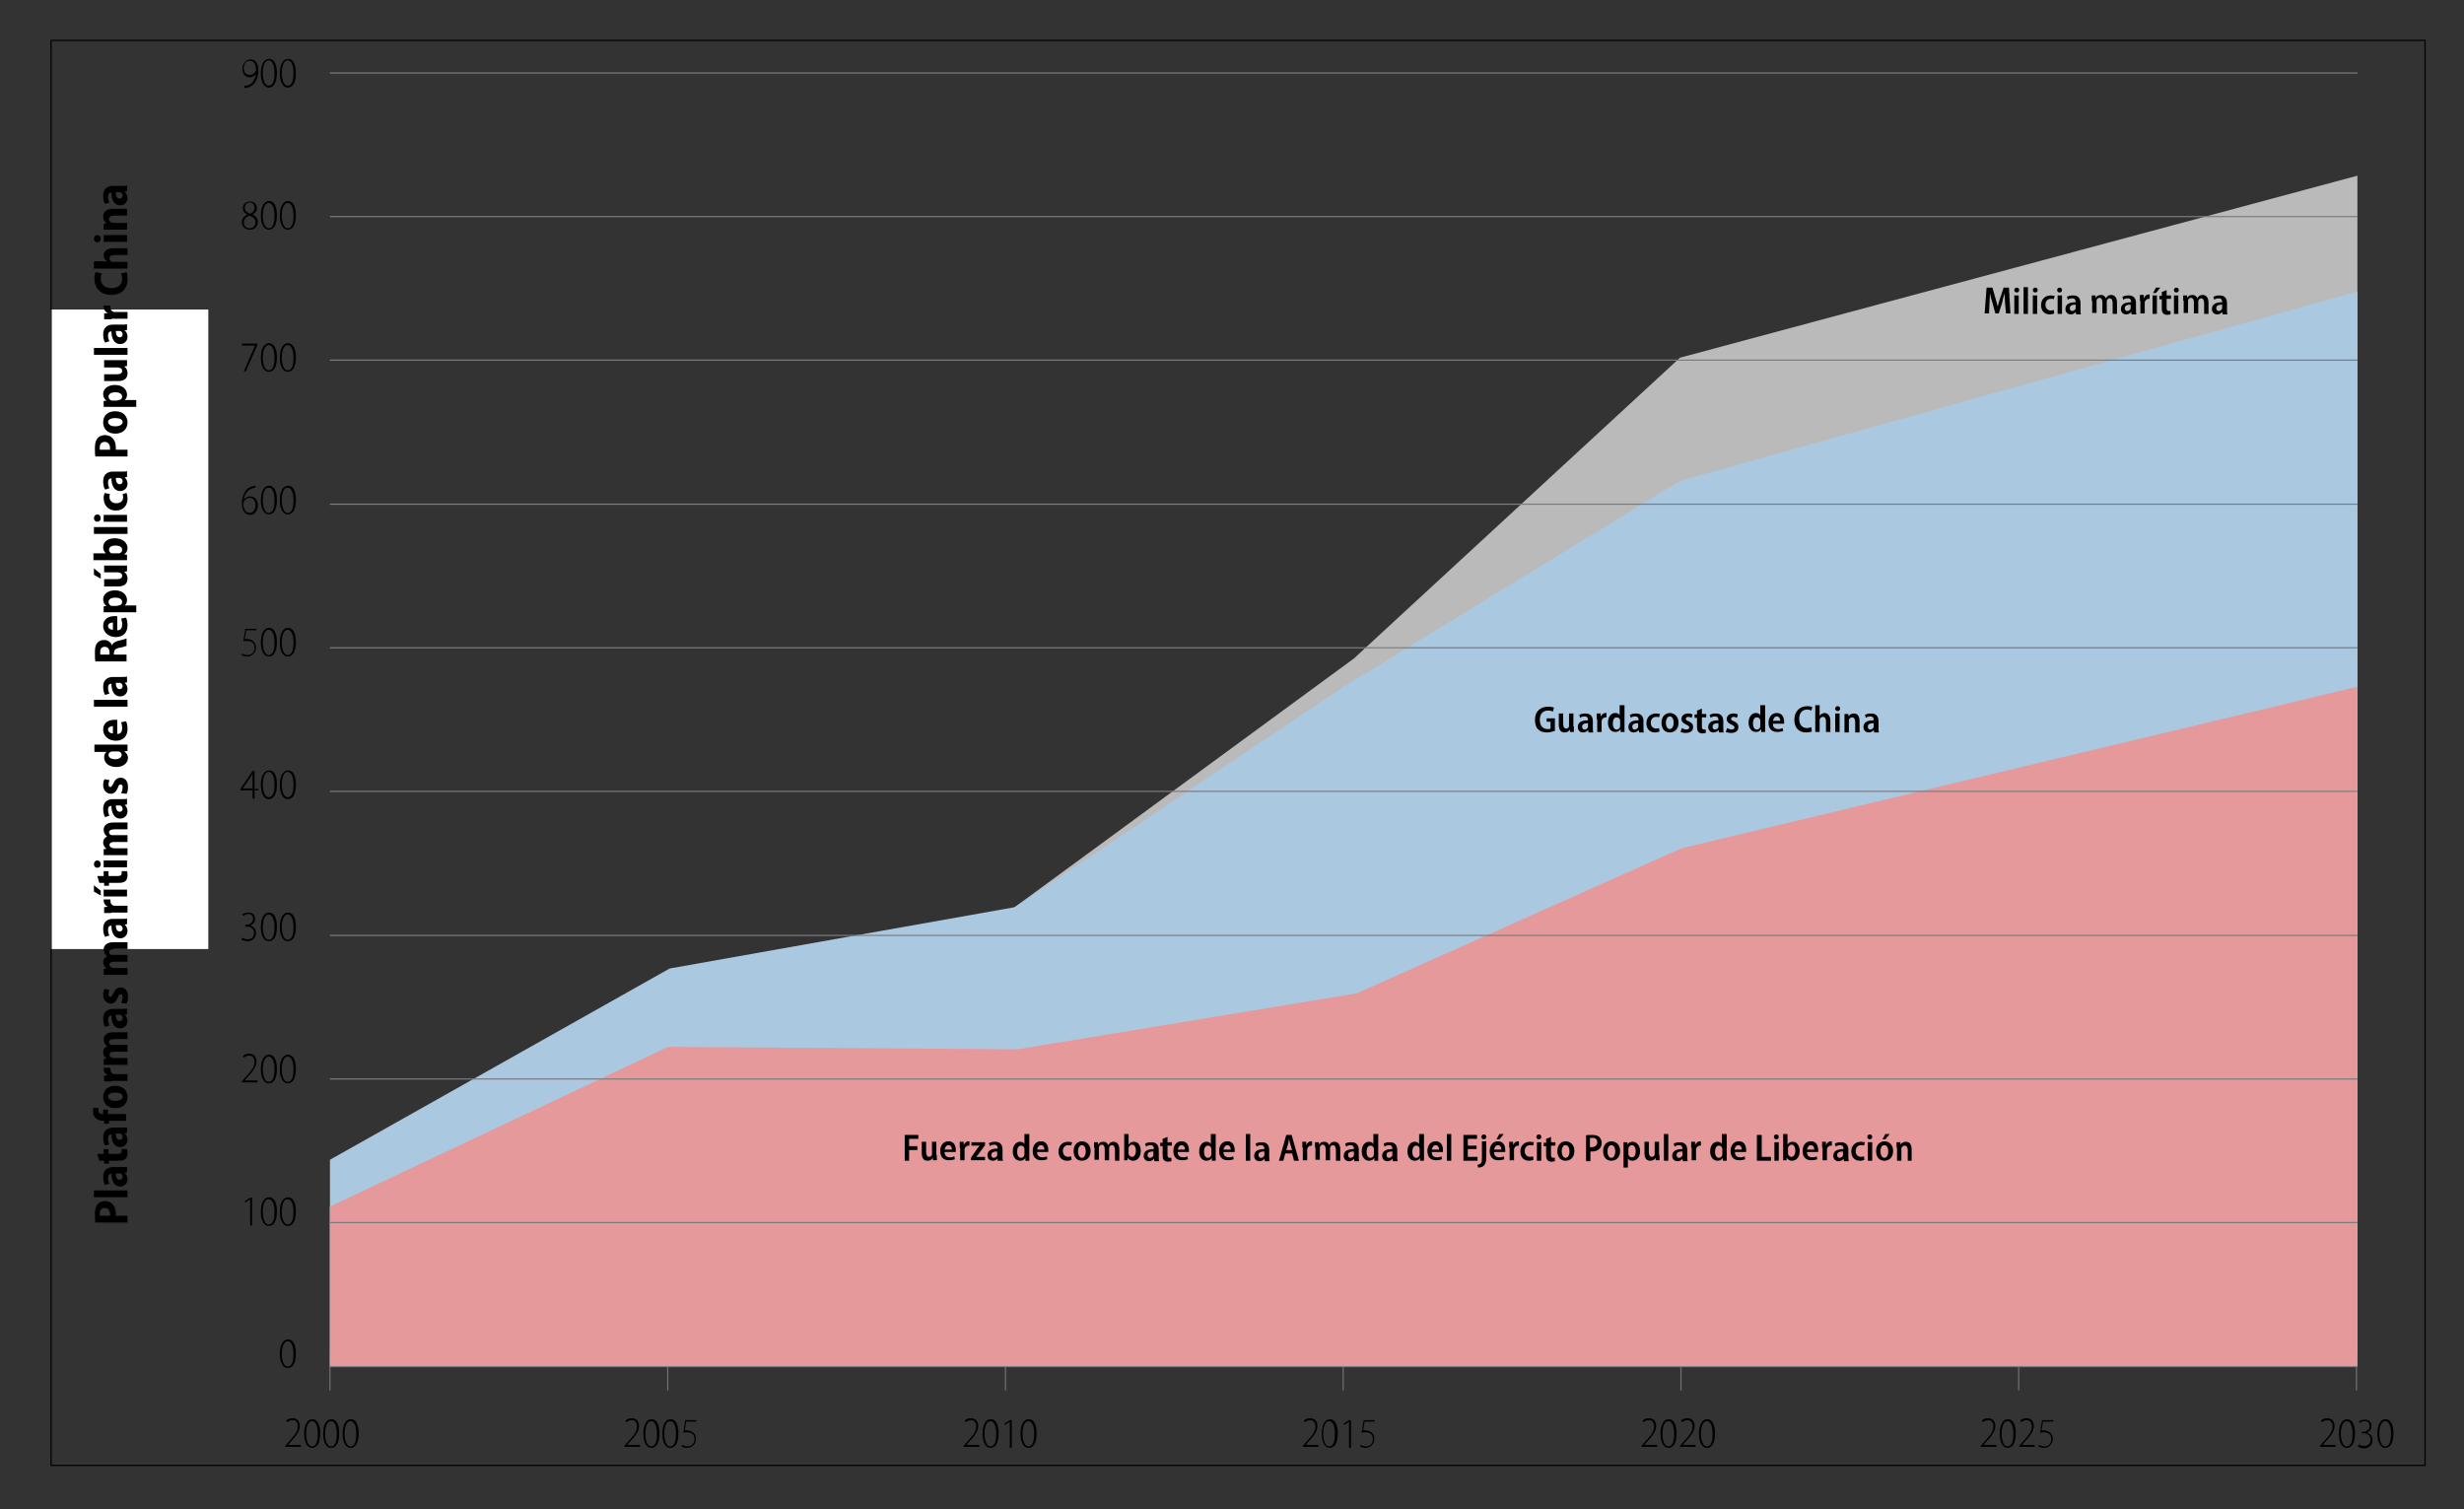 <?xml version="1.0" encoding="utf-8"?>
<!-- Generator: Adobe Illustrator 26.1.0, SVG Export Plug-In . SVG Version: 6.00 Build 0)  -->
<svg version="1.1" id="Layer_1" xmlns="http://www.w3.org/2000/svg" xmlns:xlink="http://www.w3.org/1999/xlink" x="0px" y="0px"
	 viewBox="0 0 506.3 310.1" style="enable-background:new 0 0 506.3 310.1;" xml:space="preserve">
<rect x="0" y="0" width="506.3" height="310.1" fill="#333333" stroke="none"/>
<style type="text/css">
	.st0{fill:#BABABA;}
	.st1{fill:#ABC8E1;}
	.st2{fill:#FFFFFF;}
	.st3{fill:none;stroke:#6F7073;stroke-width:0.244;stroke-miterlimit:10;}
	.st4{fill:#E6999A;}
	.st5{fill:none;stroke:#7B7C7F;stroke-width:0.244;stroke-miterlimit:10;}
	.st6{fill:none;stroke:#000000;stroke-width:0.25;}
</style>
<polygon class="st0" points="67.8,280.7 484.4,280.7 484.4,36.1 345.2,73.5 278.2,135.3 208.5,186.4 137.6,218.9 67.8,247.9 "/>
<polygon class="st1" points="67.8,280.7 484.4,280.7 484.4,59.9 345.2,98.8 276.1,141.1 208.5,186.4 137.6,199 67.8,238.3 "/>
<rect x="10.4" y="63.6" class="st2" width="32.4" height="131.4"/>
<g>
	<path d="M19.6,251.2c-0.1-0.4-0.1-1-0.1-1.8c0-0.9,0.2-1.5,0.5-1.9c0.3-0.4,0.9-0.7,1.5-0.7c0.7,0,1.2,0.2,1.6,0.6
		c0.5,0.5,0.7,1.2,0.7,2c0,0.2,0,0.3,0,0.4h2.4v1.4H19.6z M22.6,249.8c0-0.1,0-0.2,0-0.4c0-0.7-0.4-1.2-1.1-1.2c-0.6,0-1,0.4-1,1.1
		c0,0.2,0,0.4,0,0.5H22.6z"/>
	<path d="M19.3,246v-1.4h6.9v1.4H19.3z"/>
	<path d="M26.1,240.9l-0.5,0.1v0c0.4,0.3,0.6,0.8,0.6,1.3c0,0.9-0.7,1.5-1.5,1.5c-1.2,0-1.8-1.1-1.8-2.6h-0.1
		c-0.3,0-0.6,0.2-0.6,0.8c0,0.5,0.1,0.9,0.3,1.2l-0.9,0.3c-0.2-0.3-0.4-0.9-0.4-1.7c0-1.5,1-2,2-2H25c0.4,0,0.9,0,1.1-0.1V240.9z
		 M23.8,241.1c0,0.7,0.2,1.3,0.8,1.3c0.4,0,0.6-0.3,0.6-0.6c0-0.3-0.2-0.6-0.5-0.7c-0.1,0-0.2,0-0.2,0H23.8z"/>
	<path d="M20,237.1h1.3v-1h1v1h1.9c0.6,0,0.8-0.2,0.8-0.6c0-0.2,0-0.3,0-0.4l1.1,0c0.1,0.2,0.1,0.5,0.1,0.9c0,0.4-0.1,0.8-0.4,1.1
		c-0.3,0.3-0.7,0.4-1.4,0.4h-2v0.6h-1v-0.6h-1L20,237.1z"/>
	<path d="M26.1,232.8l-0.5,0.1v0c0.4,0.3,0.6,0.8,0.6,1.3c0,0.9-0.7,1.5-1.5,1.5c-1.2,0-1.8-1.1-1.8-2.6h-0.1
		c-0.3,0-0.6,0.2-0.6,0.8c0,0.5,0.1,0.9,0.3,1.2l-0.9,0.3c-0.2-0.3-0.4-0.9-0.4-1.7c0-1.5,1-2,2-2H25c0.4,0,0.9,0,1.1-0.1V232.8z
		 M23.8,232.9c0,0.7,0.2,1.3,0.8,1.3c0.4,0,0.6-0.3,0.6-0.6c0-0.3-0.2-0.6-0.5-0.7c-0.1,0-0.2,0-0.2,0H23.8z"/>
	<path d="M26.1,230.3h-3.7v0.6h-1v-0.6h-0.2c-0.6,0-1.2-0.2-1.6-0.6c-0.3-0.3-0.5-0.8-0.5-1.3c0-0.3,0-0.6,0.1-0.8l1.1,0.1
		c0,0.1-0.1,0.3-0.1,0.5c0,0.5,0.4,0.7,0.8,0.7h0.2V228h1v0.9h3.7V230.3z"/>
	<path d="M23.7,223.1c1.8,0,2.5,1.2,2.5,2.3c0,1.3-0.9,2.3-2.5,2.3c-1.6,0-2.5-1-2.5-2.3C21.2,223.9,22.2,223.1,23.7,223.1z
		 M23.7,226.2c0.8,0,1.5-0.3,1.5-0.9c0-0.5-0.6-0.8-1.5-0.8c-0.7,0-1.5,0.2-1.5,0.8C22.3,226,23,226.2,23.7,226.2z"/>
	<path d="M22.9,222.2c-0.6,0-1.1,0-1.5,0V221l0.8-0.1v0c-0.6-0.2-0.9-0.8-0.9-1.2c0-0.1,0-0.2,0-0.3h1.4c0,0.1,0,0.2,0,0.4
		c0,0.5,0.3,0.8,0.7,0.9c0.1,0,0.2,0,0.4,0h2.4v1.4H22.9z"/>
	<path d="M22.8,218.8c-0.6,0-1.1,0-1.5,0v-1.2l0.6-0.1v0c-0.3-0.2-0.7-0.6-0.7-1.3c0-0.6,0.3-1,0.8-1.2v0c-0.2-0.2-0.4-0.4-0.5-0.6
		c-0.1-0.2-0.2-0.5-0.2-0.8c0-0.9,0.7-1.5,2-1.5h2.9v1.4h-2.7c-0.6,0-1.1,0.2-1.1,0.6c0,0.3,0.2,0.5,0.5,0.6c0.1,0,0.2,0,0.4,0h2.9
		v1.4h-2.8c-0.5,0-0.9,0.2-0.9,0.6c0,0.3,0.2,0.5,0.5,0.6c0.1,0,0.2,0.1,0.4,0.1h2.8v1.4H22.8z"/>
	<path d="M26.1,208.4l-0.5,0.1v0c0.4,0.3,0.6,0.8,0.6,1.3c0,0.9-0.7,1.5-1.5,1.5c-1.2,0-1.8-1.1-1.8-2.6h-0.1
		c-0.3,0-0.6,0.2-0.6,0.8c0,0.5,0.1,0.9,0.3,1.2l-0.9,0.3c-0.2-0.3-0.4-0.9-0.4-1.7c0-1.5,1-2,2-2H25c0.4,0,0.9,0,1.1-0.1V208.4z
		 M23.8,208.5c0,0.7,0.2,1.3,0.8,1.3c0.4,0,0.6-0.3,0.6-0.6c0-0.3-0.2-0.6-0.5-0.7c-0.1,0-0.2,0-0.2,0H23.8z"/>
	<path d="M24.9,206.1c0.1-0.2,0.3-0.8,0.3-1.2c0-0.4-0.1-0.6-0.4-0.6s-0.4,0.1-0.6,0.7c-0.4,0.9-0.9,1.2-1.4,1.2
		c-0.9,0-1.6-0.7-1.6-1.8c0-0.5,0.1-1,0.3-1.2l1,0.2c-0.1,0.2-0.2,0.6-0.2,0.9c0,0.4,0.2,0.5,0.4,0.5c0.2,0,0.3-0.2,0.6-0.7
		c0.3-0.8,0.8-1.2,1.5-1.2c0.9,0,1.5,0.7,1.5,1.9c0,0.6-0.1,1.1-0.3,1.4L24.9,206.1z"/>
	<path d="M22.8,200.3c-0.6,0-1.1,0-1.5,0v-1.2l0.6-0.1v0c-0.3-0.2-0.7-0.6-0.7-1.3c0-0.6,0.3-1,0.8-1.2v0c-0.2-0.2-0.4-0.4-0.5-0.6
		c-0.1-0.2-0.2-0.5-0.2-0.8c0-0.9,0.7-1.5,2-1.5h2.9v1.4h-2.7c-0.6,0-1.1,0.2-1.1,0.6c0,0.3,0.2,0.5,0.5,0.6c0.1,0,0.2,0,0.4,0h2.9
		v1.4h-2.8c-0.5,0-0.9,0.2-0.9,0.6c0,0.3,0.2,0.5,0.5,0.6c0.1,0,0.2,0.1,0.4,0.1h2.8v1.4H22.8z"/>
	<path d="M26.1,189.9l-0.5,0.1v0c0.4,0.3,0.6,0.8,0.6,1.3c0,0.9-0.7,1.5-1.5,1.5c-1.2,0-1.8-1.1-1.8-2.6h-0.1
		c-0.3,0-0.6,0.2-0.6,0.8c0,0.5,0.1,0.9,0.3,1.2l-0.9,0.3c-0.2-0.3-0.4-0.9-0.4-1.7c0-1.5,1-2,2-2H25c0.4,0,0.9,0,1.1-0.1V189.9z
		 M23.8,190.1c0,0.7,0.2,1.3,0.8,1.3c0.4,0,0.6-0.3,0.6-0.6c0-0.3-0.2-0.6-0.5-0.7c-0.1,0-0.2,0-0.2,0H23.8z"/>
	<path d="M22.9,187.6c-0.6,0-1.1,0-1.5,0v-1.2l0.8-0.1v0c-0.6-0.2-0.9-0.8-0.9-1.2c0-0.1,0-0.2,0-0.3h1.4c0,0.1,0,0.2,0,0.4
		c0,0.5,0.3,0.8,0.7,0.9c0.1,0,0.2,0,0.4,0h2.4v1.4H22.9z"/>
	<path d="M19.3,181.9l1.4,1.1v1l-1.4-0.8V181.9z M26.1,184.2h-4.8v-1.4h4.8V184.2z"/>
	<path d="M20,180h1.3v-1h1v1h1.9c0.6,0,0.8-0.2,0.8-0.6c0-0.2,0-0.3,0-0.4l1.1,0c0.1,0.2,0.1,0.5,0.1,0.9c0,0.4-0.1,0.8-0.4,1.1
		c-0.3,0.3-0.7,0.4-1.4,0.4h-2v0.6h-1v-0.6h-1L20,180z"/>
	<path d="M20,176.8c0.4,0,0.7,0.3,0.7,0.8c0,0.4-0.3,0.7-0.7,0.7c-0.4,0-0.7-0.3-0.7-0.7C19.3,177.1,19.6,176.8,20,176.8z
		 M26.1,178.2h-4.8v-1.4h4.8V178.2z"/>
	<path d="M22.8,175.7c-0.6,0-1.1,0-1.5,0v-1.2l0.6-0.1v0c-0.3-0.2-0.7-0.6-0.7-1.3c0-0.6,0.3-1,0.8-1.2v0c-0.2-0.2-0.4-0.4-0.5-0.6
		c-0.1-0.2-0.2-0.5-0.2-0.8c0-0.9,0.7-1.5,2-1.5h2.9v1.4h-2.7c-0.6,0-1.1,0.2-1.1,0.6c0,0.3,0.2,0.5,0.5,0.6c0.1,0,0.2,0,0.4,0h2.9
		v1.4h-2.8c-0.5,0-0.9,0.2-0.9,0.6c0,0.3,0.2,0.5,0.5,0.6c0.1,0,0.2,0.1,0.4,0.1h2.8v1.4H22.8z"/>
	<path d="M26.1,165.3l-0.5,0.1v0c0.4,0.3,0.6,0.8,0.6,1.3c0,0.9-0.7,1.5-1.5,1.5c-1.2,0-1.8-1.1-1.8-2.6h-0.1
		c-0.3,0-0.6,0.2-0.6,0.8c0,0.5,0.1,0.9,0.3,1.2l-0.9,0.3c-0.2-0.3-0.4-0.9-0.4-1.7c0-1.5,1-2,2-2H25c0.4,0,0.9,0,1.1-0.1V165.3z
		 M23.8,165.5c0,0.7,0.2,1.3,0.8,1.3c0.4,0,0.6-0.3,0.6-0.6c0-0.3-0.2-0.6-0.5-0.7c-0.1,0-0.2,0-0.2,0H23.8z"/>
	<path d="M24.9,163c0.1-0.2,0.3-0.8,0.3-1.2c0-0.4-0.1-0.6-0.4-0.6s-0.4,0.1-0.6,0.7c-0.4,0.9-0.9,1.2-1.4,1.2
		c-0.9,0-1.6-0.7-1.6-1.8c0-0.5,0.1-1,0.3-1.2l1,0.2c-0.1,0.2-0.2,0.6-0.2,0.9c0,0.4,0.2,0.5,0.4,0.5c0.2,0,0.3-0.2,0.6-0.7
		c0.3-0.8,0.8-1.2,1.5-1.2c0.9,0,1.5,0.7,1.5,1.9c0,0.6-0.1,1.1-0.3,1.4L24.9,163z"/>
	<path d="M19.3,153h5.5c0.5,0,1.1,0,1.4,0v1.3l-0.7,0.1v0c0.5,0.3,0.8,0.8,0.8,1.3c0,1.1-1,1.9-2.4,1.9c-1.6,0-2.5-0.9-2.5-2
		c0-0.5,0.2-0.9,0.5-1.1v0h-2.5V153z M23.3,154.4c-0.1,0-0.2,0-0.3,0c-0.4,0.1-0.7,0.3-0.7,0.7c0,0.6,0.6,0.9,1.4,0.9
		c0.8,0,1.3-0.4,1.3-0.9c0-0.3-0.2-0.6-0.6-0.7c-0.1,0-0.2,0-0.3,0H23.3z"/>
	<path d="M24.2,150.8c0.7,0,0.9-0.6,0.9-1.2c0-0.5-0.1-0.8-0.2-1.2l1-0.2c0.2,0.4,0.3,1,0.3,1.6c0,1.5-0.9,2.4-2.4,2.4
		c-1.3,0-2.6-0.8-2.6-2.3c0-1.4,1.1-2,2.3-2c0.3,0,0.5,0,0.6,0V150.8z M23.2,149.2c-0.4,0-1,0.2-1,0.7c0,0.6,0.6,0.8,1,0.8V149.2z"
		/>
	<path d="M19.3,145.2v-1.4h6.9v1.4H19.3z"/>
	<path d="M26.1,140.2l-0.5,0.1v0c0.4,0.3,0.6,0.8,0.6,1.3c0,0.9-0.7,1.5-1.5,1.5c-1.2,0-1.8-1.1-1.8-2.6h-0.1
		c-0.3,0-0.6,0.2-0.6,0.8c0,0.5,0.1,0.9,0.3,1.2l-0.9,0.3c-0.2-0.3-0.4-0.9-0.4-1.7c0-1.5,1-2,2-2H25c0.4,0,0.9,0,1.1-0.1V140.2z
		 M23.8,140.3c0,0.7,0.2,1.3,0.8,1.3c0.4,0,0.6-0.3,0.6-0.6c0-0.3-0.2-0.6-0.5-0.7c-0.1,0-0.2,0-0.2,0H23.8z"/>
	<path d="M19.6,135.9c-0.1-0.4-0.1-1.1-0.1-1.8c0-0.9,0.1-1.6,0.5-2c0.3-0.4,0.8-0.6,1.4-0.6c0.8,0,1.4,0.5,1.6,1.1h0
		c0.2-0.5,0.6-0.7,1.2-0.9c0.7-0.2,1.6-0.4,1.8-0.5v1.5c-0.2,0.1-0.8,0.3-1.5,0.4c-0.8,0.2-1,0.4-1.1,1v0.4h2.6v1.4H19.6z
		 M22.5,134.5V134c0-0.7-0.4-1.1-1-1.1c-0.6,0-0.9,0.4-0.9,1c0,0.3,0,0.5,0,0.6H22.5z"/>
	<path d="M24.2,129.5c0.7,0,0.9-0.6,0.9-1.2c0-0.5-0.1-0.8-0.2-1.2l1-0.2c0.2,0.4,0.3,1,0.3,1.6c0,1.5-0.9,2.4-2.4,2.4
		c-1.3,0-2.6-0.8-2.6-2.3c0-1.4,1.1-2,2.3-2c0.3,0,0.5,0,0.6,0V129.5z M23.2,127.9c-0.4,0-1,0.2-1,0.7c0,0.6,0.6,0.8,1,0.8V127.9z"
		/>
	<path d="M22.9,125.8c-0.6,0-1.1,0-1.6,0v-1.2l0.6-0.1v0c-0.5-0.3-0.7-0.8-0.7-1.4c0-1,1-1.8,2.4-1.8c1.7,0,2.5,1,2.5,2
		c0,0.5-0.2,0.9-0.5,1.1v0H28v1.4H22.9z M24.2,124.4c0.1,0,0.2,0,0.3,0c0.4-0.1,0.6-0.4,0.6-0.7c0-0.6-0.6-0.9-1.4-0.9
		c-0.8,0-1.4,0.3-1.4,0.9c0,0.4,0.3,0.7,0.6,0.8c0.1,0,0.2,0,0.3,0H24.2z"/>
	<path d="M19.3,116.8l1.4,1.1v1l-1.4-0.8V116.8z M24.6,116.2c0.6,0,1.1,0,1.5,0v1.2l-0.6,0.1v0c0.3,0.2,0.7,0.6,0.7,1.4
		c0,1-0.6,1.6-2,1.6h-2.8V119H24c0.7,0,1.1-0.2,1.1-0.7c0-0.3-0.2-0.6-0.5-0.6c-0.1,0-0.2-0.1-0.3-0.1h-2.9v-1.4H24.6z"/>
	<path d="M26.1,115.1c-0.4,0-0.9,0-1.4,0h-5.5v-1.4h2.6v0c-0.4-0.3-0.6-0.7-0.6-1.3c0-1.1,1-1.8,2.4-1.8c1.7,0,2.6,1,2.6,2
		c0,0.5-0.2,1-0.7,1.3v0l0.6,0.1V115.1z M24.2,113.7c0.1,0,0.2,0,0.3,0c0.4-0.1,0.6-0.4,0.6-0.7c0-0.6-0.5-0.9-1.4-0.9
		c-0.8,0-1.3,0.3-1.3,0.9c0,0.3,0.3,0.7,0.6,0.7c0.1,0,0.2,0,0.3,0H24.2z"/>
	<path d="M19.3,109.7v-1.4h6.9v1.4H19.3z"/>
	<path d="M20,105.7c0.4,0,0.7,0.3,0.7,0.8c0,0.4-0.3,0.7-0.7,0.7c-0.4,0-0.7-0.3-0.7-0.7C19.3,106,19.6,105.7,20,105.7z M26.1,107.2
		h-4.8v-1.4h4.8V107.2z"/>
	<path d="M26,101.3c0.1,0.2,0.2,0.7,0.2,1.2c0,1.4-0.9,2.4-2.4,2.4c-1.4,0-2.5-0.9-2.5-2.6c0-0.4,0.1-0.8,0.2-1l1.1,0.2
		c-0.1,0.2-0.1,0.4-0.1,0.7c0,0.7,0.6,1.2,1.4,1.2c0.9,0,1.4-0.5,1.4-1.2c0-0.3-0.1-0.5-0.1-0.7L26,101.3z"/>
	<path d="M26.1,98l-0.5,0.1v0c0.4,0.3,0.6,0.8,0.6,1.3c0,0.9-0.7,1.5-1.5,1.5c-1.2,0-1.8-1.1-1.8-2.6h-0.1c-0.3,0-0.6,0.2-0.6,0.8
		c0,0.5,0.1,0.9,0.3,1.2l-0.9,0.3c-0.2-0.3-0.4-0.9-0.4-1.7c0-1.5,1-2,2-2H25c0.4,0,0.9,0,1.1-0.1V98z M23.8,98.2
		c0,0.7,0.2,1.3,0.8,1.3c0.4,0,0.6-0.3,0.6-0.6c0-0.3-0.2-0.6-0.5-0.7c-0.1,0-0.2,0-0.2,0H23.8z"/>
	<path d="M19.6,93.8c-0.1-0.4-0.1-1-0.1-1.8c0-0.9,0.2-1.5,0.5-1.9c0.3-0.4,0.9-0.7,1.5-0.7c0.7,0,1.2,0.2,1.6,0.6
		c0.5,0.5,0.7,1.2,0.7,2c0,0.2,0,0.3,0,0.4h2.4v1.4H19.6z M22.6,92.4c0-0.1,0-0.2,0-0.4c0-0.7-0.4-1.2-1.1-1.2c-0.6,0-1,0.4-1,1.1
		c0,0.2,0,0.4,0,0.5H22.6z"/>
	<path d="M23.7,84.5c1.8,0,2.5,1.2,2.5,2.3c0,1.3-0.9,2.3-2.5,2.3c-1.6,0-2.5-1-2.5-2.3C21.2,85.3,22.2,84.5,23.7,84.5z M23.7,87.6
		c0.8,0,1.5-0.3,1.5-0.9c0-0.5-0.6-0.8-1.5-0.8c-0.7,0-1.5,0.2-1.5,0.8C22.3,87.4,23,87.6,23.7,87.6z"/>
	<path d="M22.9,83.6c-0.6,0-1.1,0-1.6,0v-1.2l0.6-0.1v0c-0.5-0.3-0.7-0.8-0.7-1.4c0-1,1-1.8,2.4-1.8c1.7,0,2.5,1,2.5,2
		c0,0.5-0.2,0.9-0.5,1.1v0H28v1.4H22.9z M24.2,82.2c0.1,0,0.2,0,0.3,0c0.4-0.1,0.6-0.4,0.6-0.7c0-0.6-0.6-0.9-1.4-0.9
		c-0.8,0-1.4,0.3-1.4,0.9c0,0.4,0.3,0.7,0.6,0.8c0.1,0,0.2,0,0.3,0H24.2z"/>
	<path d="M24.6,74c0.6,0,1.1,0,1.5,0v1.2l-0.6,0.1v0c0.3,0.2,0.7,0.6,0.7,1.4c0,1-0.6,1.6-2,1.6h-2.8v-1.4H24c0.7,0,1.1-0.2,1.1-0.7
		c0-0.3-0.2-0.6-0.5-0.6c-0.1,0-0.2-0.1-0.3-0.1h-2.9V74H24.6z"/>
	<path d="M19.3,72.9v-1.4h6.9v1.4H19.3z"/>
	<path d="M26.1,67.8l-0.5,0.1v0c0.4,0.3,0.6,0.8,0.6,1.3c0,0.9-0.7,1.5-1.5,1.5c-1.2,0-1.8-1.1-1.8-2.6h-0.1c-0.3,0-0.6,0.2-0.6,0.8
		c0,0.5,0.1,0.9,0.3,1.2l-0.9,0.3c-0.2-0.3-0.4-0.9-0.4-1.7c0-1.5,1-2,2-2H25c0.4,0,0.9,0,1.1-0.1V67.8z M23.8,68
		c0,0.7,0.2,1.3,0.8,1.3c0.4,0,0.6-0.3,0.6-0.6c0-0.3-0.2-0.6-0.5-0.7c-0.1,0-0.2,0-0.2,0H23.8z"/>
	<path d="M22.9,65.6c-0.6,0-1.1,0-1.5,0v-1.2l0.8-0.1v0c-0.6-0.2-0.9-0.8-0.9-1.2c0-0.1,0-0.2,0-0.3h1.4c0,0.1,0,0.2,0,0.4
		c0,0.5,0.3,0.8,0.7,0.9c0.1,0,0.2,0,0.4,0h2.4v1.4H22.9z"/>
	<path d="M26,55.9c0.1,0.2,0.2,0.8,0.2,1.5c0,2.1-1.4,3.2-3.3,3.2c-2.3,0-3.5-1.5-3.5-3.3c0-0.7,0.1-1.2,0.3-1.4l1.2,0.3
		c-0.1,0.3-0.2,0.6-0.2,1.1c0,1,0.7,1.9,2.2,1.9c1.4,0,2.2-0.7,2.2-1.9c0-0.4-0.1-0.8-0.2-1.1L26,55.9z"/>
	<path d="M19.3,55.1v-1.4h2.7v0c-0.2-0.1-0.3-0.3-0.5-0.5c-0.1-0.2-0.2-0.5-0.2-0.7c0-0.9,0.7-1.5,2.1-1.5h2.8v1.4h-2.7
		c-0.6,0-1,0.2-1,0.7c0,0.3,0.2,0.6,0.5,0.7c0.1,0,0.2,0,0.3,0h2.9v1.4H19.3z"/>
	<path d="M20,48.3c0.4,0,0.7,0.3,0.7,0.8c0,0.4-0.3,0.7-0.7,0.7c-0.4,0-0.7-0.3-0.7-0.7C19.3,48.6,19.6,48.3,20,48.3z M26.1,49.7
		h-4.8v-1.4h4.8V49.7z"/>
	<path d="M22.8,47.2c-0.6,0-1.1,0-1.5,0V46l0.6-0.1v0c-0.3-0.2-0.7-0.7-0.7-1.4c0-1,0.7-1.6,2-1.6h2.9v1.4h-2.7c-0.5,0-1,0.2-1,0.7
		c0,0.4,0.2,0.6,0.5,0.7c0.1,0,0.2,0.1,0.4,0.1h2.8v1.4H22.8z"/>
	<path d="M26.1,39.3l-0.5,0.1v0c0.4,0.3,0.6,0.8,0.6,1.3c0,0.9-0.7,1.5-1.5,1.5c-1.2,0-1.8-1.1-1.8-2.6h-0.1c-0.3,0-0.6,0.2-0.6,0.8
		c0,0.5,0.1,0.9,0.3,1.2l-0.9,0.3c-0.2-0.3-0.4-0.9-0.4-1.7c0-1.5,1-2,2-2H25c0.4,0,0.9,0,1.1-0.1V39.3z M23.8,39.5
		c0,0.7,0.2,1.3,0.8,1.3c0.4,0,0.6-0.3,0.6-0.6c0-0.3-0.2-0.6-0.5-0.7c-0.1,0-0.2,0-0.2,0H23.8z"/>
</g>
<line class="st3" x1="206.6" y1="285.7" x2="206.6" y2="277.8"/>
<line class="st3" x1="67.8" y1="285.7" x2="67.8" y2="277.7"/>
<line class="st3" x1="414.8" y1="285.7" x2="414.8" y2="277.8"/>
<line class="st3" x1="484.2" y1="285.7" x2="484.2" y2="277.8"/>
<line class="st3" x1="276" y1="285.7" x2="276" y2="277.8"/>
<line class="st3" x1="345.4" y1="285.7" x2="345.4" y2="277.8"/>
<line class="st3" x1="137.2" y1="285.7" x2="137.2" y2="277.8"/>
<polygon class="st4" points="67.8,280.8 484.4,280.8 484.4,141.1 345.5,174.3 278.8,204.1 209.1,215.6 137.3,215.1 67.8,247.9 "/>
<line class="st5" x1="67.8" y1="162.6" x2="484.4" y2="162.6"/>
<line class="st5" x1="67.8" y1="15" x2="484.4" y2="15"/>
<line class="st5" x1="67.8" y1="251.2" x2="484.4" y2="251.2"/>
<line class="st5" x1="67.8" y1="280.8" x2="484.4" y2="280.8"/>
<line class="st5" x1="67.8" y1="192.2" x2="484.4" y2="192.2"/>
<line class="st5" x1="67.8" y1="103.6" x2="484.4" y2="103.6"/>
<line class="st5" x1="67.8" y1="221.7" x2="484.4" y2="221.7"/>
<line class="st5" x1="67.8" y1="44.5" x2="484.4" y2="44.5"/>
<line class="st5" x1="67.8" y1="133.1" x2="484.4" y2="133.1"/>
<line class="st5" x1="67.8" y1="74" x2="484.4" y2="74"/>
<g>
	<path d="M50.1,17.6c0.1,0,0.3,0,0.6,0c0.4-0.1,0.8-0.3,1.1-0.6c0.4-0.4,0.6-1,0.8-1.8h0c-0.3,0.4-0.8,0.7-1.3,0.7
		c-0.9,0-1.5-0.8-1.5-1.7c0-1.1,0.7-2,1.7-2c1,0,1.6,0.9,1.6,2.3c0,1.2-0.4,2.1-0.9,2.7c-0.4,0.4-0.9,0.7-1.3,0.8
		c-0.3,0.1-0.5,0.1-0.7,0.1V17.6z M50.1,14c0,0.9,0.5,1.4,1.2,1.4c0.5,0,1-0.3,1.2-0.7c0-0.1,0.1-0.1,0.1-0.2c0-1.3-0.4-2-1.2-2
		C50.6,12.4,50.1,13,50.1,14z"/>
	<path d="M56.9,15c0,2.1-0.7,3-1.7,3c-0.8,0-1.6-0.9-1.6-2.9c0-2.1,0.8-3,1.7-3C56.2,12.1,56.9,13,56.9,15z M54,15
		c0,1.5,0.5,2.6,1.2,2.6c0.9,0,1.2-1.1,1.2-2.6c0-1.5-0.4-2.6-1.2-2.6C54.5,12.4,54,13.4,54,15z"/>
	<path d="M60.8,15c0,2.1-0.7,3-1.7,3c-0.8,0-1.6-0.9-1.6-2.9c0-2.1,0.8-3,1.7-3C60.1,12.1,60.8,13,60.8,15z M57.9,15
		c0,1.5,0.5,2.6,1.2,2.6c0.9,0,1.2-1.1,1.2-2.6c0-1.5-0.4-2.6-1.2-2.6C58.4,12.4,57.9,13.4,57.9,15z"/>
</g>
<g>
	<path d="M49.7,45.7c0-0.8,0.5-1.3,1.1-1.6v0c-0.6-0.3-0.9-0.8-0.9-1.3c0-0.9,0.7-1.4,1.5-1.4c0.9,0,1.4,0.7,1.4,1.3
		c0,0.5-0.2,1-0.9,1.4v0c0.7,0.3,1.1,0.9,1.1,1.5c0,0.9-0.7,1.6-1.6,1.6C50.3,47.2,49.7,46.5,49.7,45.7z M52.5,45.7
		c0-0.8-0.5-1.1-1.3-1.4c-0.7,0.3-1.1,0.8-1.1,1.4c0,0.7,0.4,1.2,1.2,1.2C52,46.9,52.5,46.4,52.5,45.7z M50.3,42.7
		c0,0.7,0.5,1,1.1,1.2c0.5-0.2,0.9-0.6,0.9-1.2c0-0.6-0.3-1.1-1-1.1C50.7,41.6,50.3,42.1,50.3,42.7z"/>
	<path d="M56.9,44.2c0,2.1-0.7,3-1.7,3c-0.8,0-1.6-0.9-1.6-2.9c0-2.1,0.8-3,1.7-3C56.2,41.3,56.9,42.2,56.9,44.2z M54,44.3
		c0,1.5,0.5,2.6,1.2,2.6c0.9,0,1.2-1.1,1.2-2.6c0-1.5-0.4-2.6-1.2-2.6C54.5,41.7,54,42.7,54,44.3z"/>
	<path d="M60.8,44.2c0,2.1-0.7,3-1.7,3c-0.8,0-1.6-0.9-1.6-2.9c0-2.1,0.8-3,1.7-3C60.1,41.3,60.8,42.2,60.8,44.2z M57.9,44.3
		c0,1.5,0.5,2.6,1.2,2.6c0.9,0,1.2-1.1,1.2-2.6c0-1.5-0.4-2.6-1.2-2.6C58.4,41.7,57.9,42.7,57.9,44.3z"/>
</g>
<g>
	<path d="M52.9,70.6v0.3l-2.4,5.4h-0.4l2.3-5.3v0h-2.7v-0.4H52.9z"/>
	<path d="M56.9,73.4c0,2.1-0.7,3-1.7,3c-0.8,0-1.6-0.9-1.6-2.9c0-2.1,0.8-3,1.7-3C56.2,70.6,56.9,71.4,56.9,73.4z M54,73.5
		c0,1.5,0.5,2.6,1.2,2.6c0.9,0,1.2-1.1,1.2-2.6c0-1.5-0.4-2.6-1.2-2.6C54.5,70.9,54,71.9,54,73.5z"/>
	<path d="M60.8,73.4c0,2.1-0.7,3-1.7,3c-0.8,0-1.6-0.9-1.6-2.9c0-2.1,0.8-3,1.7-3C60.1,70.6,60.8,71.4,60.8,73.4z M57.9,73.5
		c0,1.5,0.5,2.6,1.2,2.6c0.9,0,1.2-1.1,1.2-2.6c0-1.5-0.4-2.6-1.2-2.6C58.4,70.9,57.9,71.9,57.9,73.5z"/>
</g>
<g>
	<path d="M52.5,100.2c-0.1,0-0.3,0-0.5,0.1c-1.2,0.3-1.8,1.4-1.9,2.4h0c0.3-0.4,0.7-0.7,1.3-0.7c0.9,0,1.6,0.7,1.6,1.8
		c0,1-0.6,2-1.6,2c-1,0-1.7-0.9-1.7-2.4c0-1.1,0.4-2,0.8-2.6c0.4-0.5,0.9-0.8,1.5-0.9c0.2,0,0.4-0.1,0.5-0.1L52.5,100.2z
		 M52.5,103.8c0-1-0.5-1.5-1.2-1.5c-0.5,0-0.9,0.3-1.2,0.8c0,0.1-0.1,0.2-0.1,0.3c0,1.2,0.5,2,1.3,2C52,105.3,52.5,104.8,52.5,103.8
		z"/>
	<path d="M56.9,102.7c0,2.1-0.7,3-1.7,3c-0.8,0-1.6-0.9-1.6-2.9c0-2.1,0.8-3,1.7-3C56.2,99.8,56.9,100.7,56.9,102.7z M54,102.8
		c0,1.5,0.5,2.6,1.2,2.6c0.9,0,1.2-1.1,1.2-2.6c0-1.5-0.4-2.6-1.2-2.6C54.5,100.1,54,101.2,54,102.8z"/>
	<path d="M60.8,102.7c0,2.1-0.7,3-1.7,3c-0.8,0-1.6-0.9-1.6-2.9c0-2.1,0.8-3,1.7-3C60.1,99.8,60.8,100.7,60.8,102.7z M57.9,102.8
		c0,1.5,0.5,2.6,1.2,2.6c0.9,0,1.2-1.1,1.2-2.6c0-1.5-0.4-2.6-1.2-2.6C58.4,100.1,57.9,101.2,57.9,102.8z"/>
</g>
<g>
	<path d="M52.6,129.5h-2l-0.3,1.8c0.1,0,0.2,0,0.4,0c0.4,0,0.8,0.1,1.1,0.3c0.4,0.2,0.8,0.7,0.8,1.4c0,1.1-0.8,1.9-1.8,1.9
		c-0.5,0-1-0.2-1.2-0.3l0.2-0.3c0.2,0.1,0.6,0.3,1.1,0.3c0.8,0,1.4-0.6,1.4-1.5c0-0.9-0.5-1.4-1.6-1.4c-0.3,0-0.5,0-0.7,0.1l0.4-2.6
		h2.3V129.5z"/>
	<path d="M56.9,131.9c0,2.1-0.7,3-1.7,3c-0.8,0-1.6-0.9-1.6-2.9c0-2.1,0.8-3,1.7-3C56.2,129,56.9,129.9,56.9,131.9z M54,132
		c0,1.5,0.5,2.6,1.2,2.6c0.9,0,1.2-1.1,1.2-2.6c0-1.5-0.4-2.6-1.2-2.6C54.5,129.4,54,130.4,54,132z"/>
	<path d="M60.8,131.9c0,2.1-0.7,3-1.7,3c-0.8,0-1.6-0.9-1.6-2.9c0-2.1,0.8-3,1.7-3C60.1,129,60.8,129.9,60.8,131.9z M57.9,132
		c0,1.5,0.5,2.6,1.2,2.6c0.9,0,1.2-1.1,1.2-2.6c0-1.5-0.4-2.6-1.2-2.6C58.4,129.4,57.9,130.4,57.9,132z"/>
</g>
<g>
	<path d="M51.9,164.1v-1.7h-2.5v-0.3l2.5-3.7h0.4v3.7h0.8v0.3h-0.8v1.7H51.9z M51.9,162v-2.2c0-0.3,0-0.6,0-0.9h0
		c-0.2,0.4-0.3,0.6-0.5,0.9l-1.5,2.2v0H51.9z"/>
	<path d="M56.9,161.2c0,2.1-0.7,3-1.7,3c-0.8,0-1.6-0.9-1.6-2.9c0-2.1,0.8-3,1.7-3C56.2,158.3,56.9,159.1,56.9,161.2z M54,161.2
		c0,1.5,0.5,2.6,1.2,2.6c0.9,0,1.2-1.1,1.2-2.6c0-1.5-0.4-2.6-1.2-2.6C54.5,158.6,54,159.6,54,161.2z"/>
	<path d="M60.8,161.2c0,2.1-0.7,3-1.7,3c-0.8,0-1.6-0.9-1.6-2.9c0-2.1,0.8-3,1.7-3C60.1,158.3,60.8,159.1,60.8,161.2z M57.9,161.2
		c0,1.5,0.5,2.6,1.2,2.6c0.9,0,1.2-1.1,1.2-2.6c0-1.5-0.4-2.6-1.2-2.6C58.4,158.6,57.9,159.6,57.9,161.2z"/>
</g>
<g>
	<path d="M49.8,192.7c0.2,0.1,0.6,0.3,1.1,0.3c1,0,1.3-0.7,1.3-1.3c0-0.9-0.7-1.3-1.5-1.3h-0.3V190h0.3c0.6,0,1.3-0.4,1.3-1.2
		c0-0.6-0.3-1-1-1c-0.4,0-0.8,0.2-1,0.4l-0.2-0.3c0.2-0.2,0.7-0.4,1.2-0.4c1,0,1.4,0.6,1.4,1.3c0,0.6-0.3,1.1-1,1.4v0
		c0.6,0.1,1.2,0.6,1.2,1.5c0,0.9-0.6,1.7-1.8,1.7c-0.5,0-1-0.2-1.2-0.4L49.8,192.7z"/>
	<path d="M56.9,190.4c0,2.1-0.7,3-1.7,3c-0.8,0-1.6-0.9-1.6-2.9c0-2.1,0.8-3,1.7-3C56.2,187.5,56.9,188.4,56.9,190.4z M54,190.5
		c0,1.5,0.5,2.6,1.2,2.6c0.9,0,1.2-1.1,1.2-2.6c0-1.5-0.4-2.6-1.2-2.6C54.5,187.9,54,188.9,54,190.5z"/>
	<path d="M60.8,190.4c0,2.1-0.7,3-1.7,3c-0.8,0-1.6-0.9-1.6-2.9c0-2.1,0.8-3,1.7-3C60.1,187.5,60.8,188.4,60.8,190.4z M57.9,190.5
		c0,1.5,0.5,2.6,1.2,2.6c0.9,0,1.2-1.1,1.2-2.6c0-1.5-0.4-2.6-1.2-2.6C58.4,187.9,57.9,188.9,57.9,190.5z"/>
</g>
<g>
	<path d="M49.7,222.5v-0.3l0.5-0.6c1.3-1.4,2.1-2.3,2.1-3.4c0-0.7-0.3-1.3-1.1-1.3c-0.5,0-0.9,0.3-1.1,0.4l-0.2-0.3
		c0.3-0.3,0.8-0.5,1.3-0.5c1.1,0,1.5,0.8,1.5,1.6c0,1.1-0.8,2.1-2,3.4l-0.4,0.5v0h2.6v0.4H49.7z"/>
	<path d="M56.9,219.6c0,2.1-0.7,3-1.7,3c-0.8,0-1.6-0.9-1.6-2.9c0-2.1,0.8-3,1.7-3C56.2,216.7,56.9,217.6,56.9,219.6z M54,219.7
		c0,1.5,0.5,2.6,1.2,2.6c0.9,0,1.2-1.1,1.2-2.6c0-1.5-0.4-2.6-1.2-2.6C54.5,217.1,54,218.1,54,219.7z"/>
	<path d="M60.8,219.6c0,2.1-0.7,3-1.7,3c-0.8,0-1.6-0.9-1.6-2.9c0-2.1,0.8-3,1.7-3C60.1,216.7,60.8,217.6,60.8,219.6z M57.9,219.7
		c0,1.5,0.5,2.6,1.2,2.6c0.9,0,1.2-1.1,1.2-2.6c0-1.5-0.4-2.6-1.2-2.6C58.4,217.1,57.9,218.1,57.9,219.7z"/>
</g>
<g>
	<path d="M51.3,246.5L51.3,246.5l-0.9,0.6l-0.1-0.3l1.1-0.7h0.4v5.7h-0.4V246.5z"/>
	<path d="M56.9,248.9c0,2.1-0.7,3-1.7,3c-0.8,0-1.6-0.9-1.6-2.9c0-2.1,0.8-3,1.7-3C56.2,246,56.9,246.9,56.9,248.9z M54,249
		c0,1.5,0.5,2.6,1.2,2.6c0.9,0,1.2-1.1,1.2-2.6c0-1.5-0.4-2.6-1.2-2.6C54.5,246.3,54,247.4,54,249z"/>
	<path d="M60.8,248.9c0,2.1-0.7,3-1.7,3c-0.8,0-1.6-0.9-1.6-2.9c0-2.1,0.8-3,1.7-3C60.1,246,60.8,246.9,60.8,248.9z M57.9,249
		c0,1.5,0.5,2.6,1.2,2.6c0.9,0,1.2-1.1,1.2-2.6c0-1.5-0.4-2.6-1.2-2.6C58.4,246.3,57.9,247.4,57.9,249z"/>
</g>
<g>
	<path d="M60.8,278.1c0,2.1-0.7,3-1.7,3c-0.8,0-1.6-0.9-1.6-2.9c0-2.1,0.8-3,1.7-3C60.1,275.2,60.8,276.1,60.8,278.1z M57.9,278.2
		c0,1.5,0.5,2.6,1.2,2.6c0.9,0,1.2-1.1,1.2-2.6c0-1.5-0.4-2.6-1.2-2.6C58.4,275.6,57.9,276.6,57.9,278.2z"/>
</g>
<g>
	<path d="M412,62.4c0-0.6-0.1-1.4-0.1-2.1h0c-0.2,0.6-0.4,1.3-0.5,1.9l-0.7,2.2H410l-0.6-2.2c-0.2-0.6-0.4-1.3-0.5-2h0
		c0,0.7-0.1,1.5-0.1,2.1l-0.1,2.1h-0.9l0.4-5.3h1.2l0.6,2.1c0.2,0.6,0.3,1.2,0.5,1.8h0c0.1-0.6,0.3-1.2,0.5-1.8l0.7-2.1h1.1l0.3,5.3
		h-0.9L412,62.4z"/>
	<path d="M414.9,59.6c0,0.3-0.2,0.5-0.5,0.5c-0.3,0-0.5-0.2-0.5-0.5c0-0.3,0.2-0.5,0.5-0.5C414.7,59.1,414.9,59.3,414.9,59.6z
		 M413.9,64.5v-3.8h0.9v3.8H413.9z"/>
	<path d="M415.8,59h0.9v5.5h-0.9V59z"/>
	<path d="M418.7,59.6c0,0.3-0.2,0.5-0.5,0.5c-0.3,0-0.5-0.2-0.5-0.5c0-0.3,0.2-0.5,0.5-0.5C418.5,59.1,418.7,59.3,418.7,59.6z
		 M417.7,64.5v-3.8h0.9v3.8H417.7z"/>
	<path d="M422.1,64.4c-0.2,0.1-0.5,0.2-0.9,0.2c-1.1,0-1.8-0.7-1.8-1.9c0-1.1,0.7-2,2-2c0.3,0,0.6,0.1,0.8,0.1l-0.2,0.7
		c-0.1-0.1-0.3-0.1-0.6-0.1c-0.7,0-1.1,0.5-1.1,1.2c0,0.8,0.5,1.2,1.1,1.2c0.3,0,0.5-0.1,0.6-0.1L422.1,64.4z"/>
	<path d="M423.7,59.6c0,0.3-0.2,0.5-0.5,0.5c-0.3,0-0.5-0.2-0.5-0.5c0-0.3,0.2-0.5,0.5-0.5C423.5,59.1,423.7,59.3,423.7,59.6z
		 M422.8,64.5v-3.8h0.9v3.8H422.8z"/>
	<path d="M426.6,64.5l-0.1-0.4h0c-0.2,0.3-0.6,0.5-1,0.5c-0.7,0-1.1-0.5-1.1-1.1c0-1,0.8-1.4,2.1-1.4v-0.1c0-0.3-0.1-0.7-0.7-0.7
		c-0.3,0-0.7,0.1-0.9,0.3l-0.2-0.6c0.3-0.2,0.7-0.3,1.3-0.3c1.1,0,1.5,0.7,1.5,1.6v1.4c0,0.3,0,0.7,0.1,0.9H426.6z M426.5,62.6
		c-0.6,0-1.2,0.1-1.2,0.7c0,0.4,0.2,0.6,0.5,0.6c0.3,0,0.6-0.2,0.7-0.5c0-0.1,0-0.1,0-0.2V62.6z"/>
	<path d="M429.8,61.8c0-0.4,0-0.8,0-1.1h0.8l0,0.5h0c0.2-0.3,0.5-0.6,1.1-0.6c0.5,0,0.8,0.2,1,0.7h0c0.1-0.2,0.3-0.4,0.4-0.5
		c0.2-0.1,0.4-0.2,0.7-0.2c0.6,0,1.2,0.4,1.2,1.6v2.3h-0.9v-2.2c0-0.6-0.2-1-0.6-1c-0.3,0-0.5,0.2-0.6,0.5c0,0.1,0,0.2,0,0.3v2.3
		H432v-2.3c0-0.5-0.2-0.9-0.6-0.9c-0.3,0-0.5,0.2-0.6,0.5c0,0.1,0,0.2,0,0.3v2.3h-0.9V61.8z"/>
	<path d="M438,64.5l-0.1-0.4h0c-0.2,0.3-0.6,0.5-1,0.5c-0.7,0-1.1-0.5-1.1-1.1c0-1,0.8-1.4,2.1-1.4v-0.1c0-0.3-0.1-0.7-0.7-0.7
		c-0.3,0-0.7,0.1-0.9,0.3l-0.2-0.6c0.3-0.2,0.7-0.3,1.3-0.3c1.1,0,1.5,0.7,1.5,1.6v1.4c0,0.3,0,0.7,0.1,0.9H438z M437.8,62.6
		c-0.6,0-1.2,0.1-1.2,0.7c0,0.4,0.2,0.6,0.5,0.6c0.3,0,0.6-0.2,0.7-0.5c0-0.1,0-0.1,0-0.2V62.6z"/>
	<path d="M439.7,61.8c0-0.5,0-0.8,0-1.2h0.8l0,0.7h0c0.2-0.5,0.6-0.8,1-0.8c0.1,0,0.1,0,0.2,0v0.9c-0.1,0-0.1,0-0.2,0
		c-0.4,0-0.7,0.3-0.8,0.7c0,0.1,0,0.2,0,0.3v2h-0.9V61.8z"/>
	<path d="M442.3,64.5v-3.8h0.9v3.8H442.3z M443.9,59.1l-0.9,1.1h-0.6l0.6-1.1H443.9z"/>
	<path d="M445.2,59.6v1.1h0.9v0.7h-0.9v1.8c0,0.5,0.1,0.7,0.5,0.7c0.1,0,0.3,0,0.3,0l0,0.7c-0.1,0-0.4,0.1-0.7,0.1
		c-0.3,0-0.6-0.1-0.8-0.3c-0.2-0.2-0.3-0.5-0.3-1.1v-1.8h-0.5v-0.7h0.5v-0.8L445.2,59.6z"/>
	<path d="M447.7,59.6c0,0.3-0.2,0.5-0.5,0.5c-0.3,0-0.5-0.2-0.5-0.5c0-0.3,0.2-0.5,0.5-0.5C447.5,59.1,447.7,59.3,447.7,59.6z
		 M446.7,64.5v-3.8h0.9v3.8H446.7z"/>
	<path d="M448.6,61.8c0-0.4,0-0.8,0-1.1h0.8l0,0.5h0c0.2-0.3,0.5-0.6,1.1-0.6c0.5,0,0.8,0.2,1,0.7h0c0.1-0.2,0.3-0.4,0.4-0.5
		c0.2-0.1,0.4-0.2,0.7-0.2c0.6,0,1.2,0.4,1.2,1.6v2.3h-0.9v-2.2c0-0.6-0.2-1-0.6-1c-0.3,0-0.5,0.2-0.6,0.5c0,0.1,0,0.2,0,0.3v2.3
		h-0.9v-2.3c0-0.5-0.2-0.9-0.6-0.9c-0.3,0-0.5,0.2-0.6,0.5c0,0.1,0,0.2,0,0.3v2.3h-0.9V61.8z"/>
	<path d="M456.7,64.5l-0.1-0.4h0c-0.2,0.3-0.6,0.5-1,0.5c-0.7,0-1.1-0.5-1.1-1.1c0-1,0.8-1.4,2.1-1.4v-0.1c0-0.3-0.1-0.7-0.7-0.7
		c-0.3,0-0.7,0.1-0.9,0.3l-0.2-0.6c0.3-0.2,0.7-0.3,1.3-0.3c1.1,0,1.5,0.7,1.5,1.6v1.4c0,0.3,0,0.7,0.1,0.9H456.7z M456.6,62.6
		c-0.6,0-1.2,0.1-1.2,0.7c0,0.4,0.2,0.6,0.5,0.6c0.3,0,0.6-0.2,0.7-0.5c0-0.1,0-0.1,0-0.2V62.6z"/>
</g>
<g>
	<path d="M319.4,150.2c-0.3,0.1-0.9,0.3-1.5,0.3c-0.8,0-1.4-0.2-1.8-0.6c-0.5-0.4-0.7-1.2-0.7-2c0-1.8,1.2-2.7,2.7-2.7
		c0.6,0,1,0.1,1.2,0.2l-0.2,0.8c-0.2-0.1-0.5-0.2-1-0.2c-1,0-1.7,0.6-1.7,1.9c0,1.3,0.7,1.9,1.6,1.9c0.3,0,0.5,0,0.6-0.1v-1.4h-0.8
		v-0.7h1.7V150.2z"/>
	<path d="M323.4,149.3c0,0.4,0,0.8,0,1.1h-0.8l0-0.5h0c-0.2,0.3-0.5,0.6-1.1,0.6c-0.7,0-1.2-0.4-1.2-1.6v-2.3h0.9v2.1
		c0,0.6,0.2,1,0.6,1c0.3,0,0.6-0.2,0.6-0.5c0-0.1,0-0.2,0-0.3v-2.3h0.9V149.3z"/>
	<path d="M326.4,150.4l-0.1-0.4h0c-0.2,0.3-0.6,0.5-1,0.5c-0.7,0-1.1-0.5-1.1-1.1c0-1,0.8-1.4,2.1-1.4v-0.1c0-0.3-0.1-0.7-0.7-0.7
		c-0.3,0-0.7,0.1-0.9,0.3l-0.2-0.6c0.3-0.2,0.7-0.3,1.3-0.3c1.1,0,1.5,0.7,1.5,1.6v1.4c0,0.3,0,0.7,0.1,0.9H326.4z M326.3,148.6
		c-0.6,0-1.2,0.1-1.2,0.7c0,0.4,0.2,0.6,0.5,0.6c0.3,0,0.6-0.2,0.7-0.5c0-0.1,0-0.1,0-0.2V148.6z"/>
	<path d="M328.1,147.8c0-0.5,0-0.8,0-1.2h0.8l0,0.7h0c0.2-0.5,0.6-0.8,1-0.8c0.1,0,0.1,0,0.2,0v0.9c-0.1,0-0.1,0-0.2,0
		c-0.4,0-0.7,0.3-0.8,0.7c0,0.1,0,0.2,0,0.3v2h-0.9V147.8z"/>
	<path d="M333.8,144.9v4.4c0,0.4,0,0.8,0,1.1H333l0-0.6h0c-0.2,0.4-0.6,0.6-1.1,0.6c-0.9,0-1.5-0.8-1.5-1.9c0-1.3,0.7-2,1.5-2
		c0.5,0,0.8,0.2,0.9,0.5h0v-2.1H333.8z M332.9,148.2c0-0.1,0-0.2,0-0.2c-0.1-0.4-0.3-0.6-0.7-0.6c-0.6,0-0.8,0.6-0.8,1.3
		c0,0.7,0.3,1.2,0.8,1.2c0.3,0,0.6-0.2,0.7-0.6c0-0.1,0-0.2,0-0.3V148.2z"/>
	<path d="M336.8,150.4l-0.1-0.4h0c-0.2,0.3-0.6,0.5-1,0.5c-0.7,0-1.1-0.5-1.1-1.1c0-1,0.8-1.4,2.1-1.4v-0.1c0-0.3-0.1-0.7-0.7-0.7
		c-0.3,0-0.7,0.1-0.9,0.3l-0.2-0.6c0.3-0.2,0.7-0.3,1.3-0.3c1.1,0,1.5,0.7,1.5,1.6v1.4c0,0.3,0,0.7,0.1,0.9H336.8z M336.6,148.6
		c-0.6,0-1.2,0.1-1.2,0.7c0,0.4,0.2,0.6,0.5,0.6c0.3,0,0.6-0.2,0.7-0.5c0-0.1,0-0.1,0-0.2V148.6z"/>
	<path d="M341,150.3c-0.2,0.1-0.5,0.2-0.9,0.2c-1.1,0-1.8-0.7-1.8-1.9c0-1.1,0.7-2,2-2c0.3,0,0.6,0.1,0.8,0.1l-0.2,0.7
		c-0.1-0.1-0.3-0.1-0.6-0.1c-0.7,0-1.1,0.5-1.1,1.2c0,0.8,0.5,1.2,1.1,1.2c0.3,0,0.5-0.1,0.6-0.1L341,150.3z"/>
	<path d="M344.9,148.5c0,1.4-0.9,2-1.8,2c-1,0-1.7-0.7-1.7-2c0-1.3,0.8-2,1.8-2C344.2,146.6,344.9,147.3,344.9,148.5z M342.3,148.5
		c0,0.7,0.3,1.3,0.8,1.3c0.5,0,0.8-0.6,0.8-1.3c0-0.6-0.2-1.3-0.8-1.3C342.6,147.2,342.3,147.9,342.3,148.5z"/>
	<path d="M345.6,149.6c0.2,0.1,0.6,0.3,0.9,0.3c0.4,0,0.6-0.2,0.6-0.4c0-0.2-0.1-0.4-0.6-0.6c-0.7-0.3-1-0.7-1-1.1
		c0-0.7,0.5-1.2,1.4-1.2c0.4,0,0.7,0.1,0.9,0.2l-0.2,0.7c-0.2-0.1-0.4-0.2-0.7-0.2c-0.3,0-0.5,0.2-0.5,0.4c0,0.2,0.2,0.4,0.6,0.5
		c0.6,0.3,0.9,0.6,0.9,1.2c0,0.7-0.5,1.2-1.5,1.2c-0.4,0-0.8-0.1-1.1-0.2L345.6,149.6z"/>
	<path d="M349.7,145.6v1.1h0.9v0.7h-0.9v1.8c0,0.5,0.1,0.7,0.5,0.7c0.1,0,0.3,0,0.3,0l0,0.7c-0.1,0-0.4,0.1-0.7,0.1
		c-0.3,0-0.6-0.1-0.8-0.3c-0.2-0.2-0.3-0.5-0.3-1.1v-1.8h-0.5v-0.7h0.5v-0.8L349.7,145.6z"/>
	<path d="M353.2,150.4l-0.1-0.4h0c-0.2,0.3-0.6,0.5-1,0.5c-0.7,0-1.1-0.5-1.1-1.1c0-1,0.8-1.4,2.1-1.4v-0.1c0-0.3-0.1-0.7-0.7-0.7
		c-0.3,0-0.7,0.1-0.9,0.3l-0.2-0.6c0.3-0.2,0.7-0.3,1.3-0.3c1.1,0,1.5,0.7,1.5,1.6v1.4c0,0.3,0,0.7,0.1,0.9H353.2z M353.1,148.6
		c-0.6,0-1.2,0.1-1.2,0.7c0,0.4,0.2,0.6,0.5,0.6c0.3,0,0.6-0.2,0.7-0.5c0-0.1,0-0.1,0-0.2V148.6z"/>
	<path d="M354.9,149.6c0.2,0.1,0.6,0.3,0.9,0.3c0.4,0,0.6-0.2,0.6-0.4c0-0.2-0.1-0.4-0.6-0.6c-0.7-0.3-1-0.7-1-1.1
		c0-0.7,0.5-1.2,1.4-1.2c0.4,0,0.7,0.1,0.9,0.2l-0.2,0.7c-0.2-0.1-0.4-0.2-0.7-0.2c-0.3,0-0.5,0.2-0.5,0.4c0,0.2,0.2,0.4,0.6,0.5
		c0.6,0.3,0.9,0.6,0.9,1.2c0,0.7-0.5,1.2-1.5,1.2c-0.4,0-0.8-0.1-1.1-0.2L354.9,149.6z"/>
	<path d="M362.7,144.9v4.4c0,0.4,0,0.8,0,1.1h-0.8l0-0.6h0c-0.2,0.4-0.6,0.6-1.1,0.6c-0.9,0-1.5-0.8-1.5-1.9c0-1.3,0.7-2,1.5-2
		c0.5,0,0.8,0.2,0.9,0.5h0v-2.1H362.7z M361.7,148.2c0-0.1,0-0.2,0-0.2c-0.1-0.4-0.3-0.6-0.7-0.6c-0.6,0-0.8,0.6-0.8,1.3
		c0,0.7,0.3,1.2,0.8,1.2c0.3,0,0.6-0.2,0.7-0.6c0-0.1,0-0.2,0-0.3V148.2z"/>
	<path d="M364.3,148.8c0,0.7,0.5,1,1.1,1c0.4,0,0.7-0.1,0.9-0.2l0.1,0.6c-0.3,0.1-0.7,0.2-1.2,0.2c-1.2,0-1.8-0.7-1.8-1.9
		c0-1.1,0.6-2,1.7-2s1.5,0.9,1.5,1.8c0,0.2,0,0.3,0,0.4H364.3z M365.8,148.1c0-0.4-0.2-0.9-0.7-0.9c-0.5,0-0.7,0.5-0.8,0.9H365.8z"
		/>
	<path d="M372.3,150.3c-0.2,0.1-0.6,0.2-1.2,0.2c-1.5,0-2.4-1-2.4-2.6c0-1.8,1.2-2.8,2.6-2.8c0.5,0,0.9,0.1,1.1,0.2l-0.2,0.7
		c-0.2-0.1-0.5-0.2-0.9-0.2c-0.9,0-1.6,0.6-1.6,1.9c0,1.2,0.6,1.9,1.6,1.9c0.3,0,0.7-0.1,0.9-0.2L372.3,150.3z"/>
	<path d="M373,144.9h0.9v2.2h0c0.1-0.2,0.2-0.3,0.4-0.4c0.2-0.1,0.4-0.2,0.6-0.2c0.6,0,1.2,0.5,1.2,1.6v2.3h-0.9v-2.2
		c0-0.5-0.2-0.9-0.6-0.9c-0.3,0-0.6,0.2-0.7,0.5c0,0.1,0,0.2,0,0.3v2.3H373V144.9z"/>
	<path d="M378.1,145.6c0,0.3-0.2,0.5-0.5,0.5c-0.3,0-0.5-0.2-0.5-0.5c0-0.3,0.2-0.5,0.5-0.5C377.9,145.1,378.1,145.3,378.1,145.6z
		 M377.1,150.4v-3.8h0.9v3.8H377.1z"/>
	<path d="M379,147.8c0-0.4,0-0.8,0-1.1h0.8l0,0.5h0c0.2-0.3,0.6-0.6,1.1-0.6c0.7,0,1.2,0.4,1.2,1.6v2.3h-0.9v-2.2
		c0-0.5-0.2-0.9-0.6-0.9c-0.3,0-0.6,0.2-0.7,0.5c0,0.1,0,0.2,0,0.3v2.3H379V147.8z"/>
	<path d="M385.1,150.4L385,150h0c-0.2,0.3-0.6,0.5-1,0.5c-0.7,0-1.1-0.5-1.1-1.1c0-1,0.8-1.4,2.1-1.4v-0.1c0-0.3-0.1-0.7-0.7-0.7
		c-0.3,0-0.7,0.1-0.9,0.3l-0.2-0.6c0.3-0.2,0.7-0.3,1.3-0.3c1.1,0,1.5,0.7,1.5,1.6v1.4c0,0.3,0,0.7,0.1,0.9H385.1z M385,148.6
		c-0.6,0-1.2,0.1-1.2,0.7c0,0.4,0.2,0.6,0.5,0.6c0.3,0,0.6-0.2,0.7-0.5c0-0.1,0-0.1,0-0.2V148.6z"/>
</g>
<g>
	<path d="M185.9,233.2h2.8v0.8h-1.9v1.5h1.7v0.8h-1.7v2.2h-0.9V233.2z"/>
	<path d="M192.5,237.3c0,0.4,0,0.8,0,1.1h-0.8l0-0.5h0c-0.2,0.3-0.5,0.6-1.1,0.6c-0.7,0-1.2-0.4-1.2-1.6v-2.3h0.9v2.1
		c0,0.6,0.2,1,0.6,1c0.3,0,0.6-0.2,0.6-0.5c0-0.1,0-0.2,0-0.3v-2.3h0.9V237.3z"/>
	<path d="M194.1,236.8c0,0.7,0.5,1,1.1,1c0.4,0,0.7-0.1,0.9-0.2l0.1,0.6c-0.3,0.1-0.7,0.2-1.2,0.2c-1.2,0-1.8-0.7-1.8-1.9
		c0-1.1,0.6-2,1.7-2s1.5,0.9,1.5,1.8c0,0.2,0,0.3,0,0.4H194.1z M195.6,236.2c0-0.4-0.2-0.9-0.7-0.9c-0.5,0-0.7,0.5-0.8,0.9H195.6z"
		/>
	<path d="M197.2,235.8c0-0.5,0-0.8,0-1.2h0.8l0,0.7h0c0.2-0.5,0.6-0.8,1-0.8c0.1,0,0.1,0,0.2,0v0.9c-0.1,0-0.1,0-0.2,0
		c-0.4,0-0.7,0.3-0.8,0.7c0,0.1,0,0.2,0,0.3v2h-0.9V235.8z"/>
	<path d="M199.5,237.9l1.3-1.9c0.2-0.2,0.3-0.4,0.5-0.6v0h-1.7v-0.7h2.8v0.6l-1.3,1.8c-0.2,0.2-0.3,0.4-0.5,0.6v0h1.8v0.7h-2.9
		V237.9z"/>
	<path d="M205,238.5L205,238h0c-0.2,0.3-0.6,0.5-1,0.5c-0.7,0-1.1-0.5-1.1-1.1c0-1,0.8-1.4,2.1-1.4v-0.1c0-0.3-0.1-0.7-0.7-0.7
		c-0.3,0-0.7,0.1-0.9,0.3l-0.2-0.6c0.3-0.2,0.7-0.3,1.3-0.3c1.1,0,1.5,0.7,1.5,1.6v1.4c0,0.3,0,0.7,0.1,0.9H205z M204.9,236.6
		c-0.6,0-1.2,0.1-1.2,0.7c0,0.4,0.2,0.6,0.5,0.6c0.3,0,0.6-0.2,0.7-0.5c0-0.1,0-0.1,0-0.2V236.6z"/>
	<path d="M211.5,233v4.4c0,0.4,0,0.8,0,1.1h-0.8l0-0.6h0c-0.2,0.4-0.6,0.6-1.1,0.6c-0.9,0-1.5-0.8-1.5-1.9c0-1.3,0.7-2,1.5-2
		c0.5,0,0.8,0.2,0.9,0.5h0V233H211.5z M210.5,236.2c0-0.1,0-0.2,0-0.2c-0.1-0.4-0.3-0.6-0.7-0.6c-0.6,0-0.8,0.6-0.8,1.3
		c0,0.7,0.3,1.2,0.8,1.2c0.3,0,0.6-0.2,0.7-0.6c0-0.1,0-0.2,0-0.3V236.2z"/>
	<path d="M213.1,236.8c0,0.7,0.5,1,1.1,1c0.4,0,0.7-0.1,0.9-0.2l0.1,0.6c-0.3,0.1-0.7,0.2-1.2,0.2c-1.2,0-1.8-0.7-1.8-1.9
		c0-1.1,0.6-2,1.7-2s1.5,0.9,1.5,1.8c0,0.2,0,0.3,0,0.4H213.1z M214.6,236.2c0-0.4-0.2-0.9-0.7-0.9c-0.5,0-0.7,0.5-0.8,0.9H214.6z"
		/>
	<path d="M220.2,238.3c-0.2,0.1-0.5,0.2-0.9,0.2c-1.1,0-1.8-0.7-1.8-1.9c0-1.1,0.7-2,2-2c0.3,0,0.6,0.1,0.8,0.1l-0.2,0.7
		c-0.1-0.1-0.3-0.1-0.6-0.1c-0.7,0-1.1,0.5-1.1,1.2c0,0.8,0.5,1.2,1.1,1.2c0.3,0,0.5-0.1,0.6-0.1L220.2,238.3z"/>
	<path d="M224.1,236.5c0,1.4-0.9,2-1.8,2c-1,0-1.7-0.7-1.7-2c0-1.3,0.8-2,1.8-2C223.4,234.6,224.1,235.3,224.1,236.5z M221.5,236.6
		c0,0.7,0.3,1.3,0.8,1.3c0.5,0,0.8-0.6,0.8-1.3c0-0.6-0.2-1.3-0.8-1.3C221.8,235.3,221.5,235.9,221.5,236.6z"/>
	<path d="M224.8,235.8c0-0.4,0-0.8,0-1.1h0.8l0,0.5h0c0.2-0.3,0.5-0.6,1.1-0.6c0.5,0,0.8,0.2,1,0.7h0c0.1-0.2,0.3-0.4,0.4-0.5
		c0.2-0.1,0.4-0.2,0.7-0.2c0.6,0,1.2,0.4,1.2,1.6v2.3h-0.9v-2.2c0-0.6-0.2-1-0.6-1c-0.3,0-0.5,0.2-0.6,0.5c0,0.1,0,0.2,0,0.3v2.3
		H227v-2.3c0-0.5-0.2-0.9-0.6-0.9c-0.3,0-0.5,0.2-0.6,0.5c0,0.1,0,0.2,0,0.3v2.3h-0.9V235.8z"/>
	<path d="M231,238.5c0-0.3,0-0.7,0-1.1V233h0.9v2.2h0c0.2-0.4,0.6-0.6,1.1-0.6c0.9,0,1.4,0.8,1.4,1.9c0,1.4-0.8,2-1.6,2
		c-0.4,0-0.8-0.2-1.1-0.6h0l0,0.5H231z M231.9,236.9c0,0.1,0,0.2,0,0.2c0.1,0.4,0.4,0.6,0.7,0.6c0.5,0,0.8-0.5,0.8-1.3
		c0-0.7-0.3-1.2-0.8-1.2c-0.3,0-0.6,0.3-0.7,0.6c0,0.1,0,0.2,0,0.2V236.9z"/>
	<path d="M237.2,238.5l-0.1-0.4h0c-0.2,0.3-0.6,0.5-1,0.5c-0.7,0-1.1-0.5-1.1-1.1c0-1,0.8-1.4,2.1-1.4v-0.1c0-0.3-0.1-0.7-0.7-0.7
		c-0.3,0-0.7,0.1-0.9,0.3l-0.2-0.6c0.3-0.2,0.7-0.3,1.3-0.3c1.1,0,1.5,0.7,1.5,1.6v1.4c0,0.3,0,0.7,0.1,0.9H237.2z M237,236.6
		c-0.6,0-1.2,0.1-1.2,0.7c0,0.4,0.2,0.6,0.5,0.6c0.3,0,0.6-0.2,0.7-0.5c0-0.1,0-0.1,0-0.2V236.6z"/>
	<path d="M239.9,233.6v1.1h0.9v0.7h-0.9v1.8c0,0.5,0.1,0.7,0.5,0.7c0.1,0,0.3,0,0.3,0l0,0.7c-0.1,0-0.4,0.1-0.7,0.1
		c-0.3,0-0.6-0.1-0.8-0.3c-0.2-0.2-0.3-0.5-0.3-1.1v-1.8h-0.5v-0.7h0.5v-0.8L239.9,233.6z"/>
	<path d="M242,236.8c0,0.7,0.5,1,1.1,1c0.4,0,0.7-0.1,0.9-0.2l0.1,0.6c-0.3,0.1-0.7,0.2-1.2,0.2c-1.2,0-1.8-0.7-1.8-1.9
		c0-1.1,0.6-2,1.7-2s1.5,0.9,1.5,1.8c0,0.2,0,0.3,0,0.4H242z M243.5,236.2c0-0.4-0.2-0.9-0.7-0.9c-0.5,0-0.7,0.5-0.8,0.9H243.5z"/>
	<path d="M249.8,233v4.4c0,0.4,0,0.8,0,1.1H249l0-0.6h0c-0.2,0.4-0.6,0.6-1.1,0.6c-0.9,0-1.5-0.8-1.5-1.9c0-1.3,0.7-2,1.5-2
		c0.5,0,0.8,0.2,0.9,0.5h0V233H249.8z M248.9,236.2c0-0.1,0-0.2,0-0.2c-0.1-0.4-0.3-0.6-0.7-0.6c-0.6,0-0.8,0.6-0.8,1.3
		c0,0.7,0.3,1.2,0.8,1.2c0.3,0,0.6-0.2,0.7-0.6c0-0.1,0-0.2,0-0.3V236.2z"/>
	<path d="M251.4,236.8c0,0.7,0.5,1,1.1,1c0.4,0,0.7-0.1,0.9-0.2l0.1,0.6c-0.3,0.1-0.7,0.2-1.2,0.2c-1.2,0-1.8-0.7-1.8-1.9
		c0-1.1,0.6-2,1.7-2s1.5,0.9,1.5,1.8c0,0.2,0,0.3,0,0.4H251.4z M252.9,236.2c0-0.4-0.2-0.9-0.7-0.9c-0.5,0-0.7,0.5-0.8,0.9H252.9z"
		/>
	<path d="M256,233h0.9v5.5H256V233z"/>
	<path d="M259.9,238.5l-0.1-0.4h0c-0.2,0.3-0.6,0.5-1,0.5c-0.7,0-1.1-0.5-1.1-1.1c0-1,0.8-1.4,2.1-1.4v-0.1c0-0.3-0.1-0.7-0.7-0.7
		c-0.3,0-0.7,0.1-0.9,0.3l-0.2-0.6c0.3-0.2,0.7-0.3,1.3-0.3c1.1,0,1.5,0.7,1.5,1.6v1.4c0,0.3,0,0.7,0.1,0.9H259.9z M259.8,236.6
		c-0.6,0-1.2,0.1-1.2,0.7c0,0.4,0.2,0.6,0.5,0.6c0.3,0,0.6-0.2,0.7-0.5c0-0.1,0-0.1,0-0.2V236.6z"/>
	<path d="M264.1,237l-0.4,1.5h-0.9l1.5-5.3h1.1l1.5,5.3h-1l-0.4-1.5H264.1z M265.5,236.3l-0.4-1.3c-0.1-0.3-0.2-0.7-0.2-1.1h0
		c-0.1,0.3-0.1,0.7-0.2,1.1l-0.4,1.3H265.5z"/>
	<path d="M267.6,235.8c0-0.5,0-0.8,0-1.2h0.8l0,0.7h0c0.2-0.5,0.6-0.8,1-0.8c0.1,0,0.1,0,0.2,0v0.9c-0.1,0-0.1,0-0.2,0
		c-0.4,0-0.7,0.3-0.8,0.7c0,0.1,0,0.2,0,0.3v2h-0.9V235.8z"/>
	<path d="M270.2,235.8c0-0.4,0-0.8,0-1.1h0.8l0,0.5h0c0.2-0.3,0.5-0.6,1.1-0.6c0.5,0,0.8,0.2,1,0.7h0c0.1-0.2,0.3-0.4,0.4-0.5
		c0.2-0.1,0.4-0.2,0.7-0.2c0.6,0,1.2,0.4,1.2,1.6v2.3h-0.9v-2.2c0-0.6-0.2-1-0.6-1c-0.3,0-0.5,0.2-0.6,0.5c0,0.1,0,0.2,0,0.3v2.3
		h-0.9v-2.3c0-0.5-0.2-0.9-0.6-0.9c-0.3,0-0.5,0.2-0.6,0.5c0,0.1,0,0.2,0,0.3v2.3h-0.9V235.8z"/>
	<path d="M278.3,238.5l-0.1-0.4h0c-0.2,0.3-0.6,0.5-1,0.5c-0.7,0-1.1-0.5-1.1-1.1c0-1,0.8-1.4,2.1-1.4v-0.1c0-0.3-0.1-0.7-0.7-0.7
		c-0.3,0-0.7,0.1-0.9,0.3l-0.2-0.6c0.3-0.2,0.7-0.3,1.3-0.3c1.1,0,1.5,0.7,1.5,1.6v1.4c0,0.3,0,0.7,0.1,0.9H278.3z M278.2,236.6
		c-0.6,0-1.2,0.1-1.2,0.7c0,0.4,0.2,0.6,0.5,0.6c0.3,0,0.6-0.2,0.7-0.5c0-0.1,0-0.1,0-0.2V236.6z"/>
	<path d="M283.2,233v4.4c0,0.4,0,0.8,0,1.1h-0.8l0-0.6h0c-0.2,0.4-0.6,0.6-1.1,0.6c-0.9,0-1.5-0.8-1.5-1.9c0-1.3,0.7-2,1.5-2
		c0.5,0,0.8,0.2,0.9,0.5h0V233H283.2z M282.3,236.2c0-0.1,0-0.2,0-0.2c-0.1-0.4-0.3-0.6-0.7-0.6c-0.6,0-0.8,0.6-0.8,1.3
		c0,0.7,0.3,1.2,0.8,1.2c0.3,0,0.6-0.2,0.7-0.6c0-0.1,0-0.2,0-0.3V236.2z"/>
	<path d="M286.2,238.5l-0.1-0.4h0c-0.2,0.3-0.6,0.5-1,0.5c-0.7,0-1.1-0.5-1.1-1.1c0-1,0.8-1.4,2.1-1.4v-0.1c0-0.3-0.1-0.7-0.7-0.7
		c-0.3,0-0.7,0.1-0.9,0.3l-0.2-0.6c0.3-0.2,0.7-0.3,1.3-0.3c1.1,0,1.5,0.7,1.5,1.6v1.4c0,0.3,0,0.7,0.1,0.9H286.2z M286.1,236.6
		c-0.6,0-1.2,0.1-1.2,0.7c0,0.4,0.2,0.6,0.5,0.6c0.3,0,0.6-0.2,0.7-0.5c0-0.1,0-0.1,0-0.2V236.6z"/>
	<path d="M292.6,233v4.4c0,0.4,0,0.8,0,1.1h-0.8l0-0.6h0c-0.2,0.4-0.6,0.6-1.1,0.6c-0.9,0-1.5-0.8-1.5-1.9c0-1.3,0.7-2,1.5-2
		c0.5,0,0.8,0.2,0.9,0.5h0V233H292.6z M291.7,236.2c0-0.1,0-0.2,0-0.2c-0.1-0.4-0.3-0.6-0.7-0.6c-0.6,0-0.8,0.6-0.8,1.3
		c0,0.7,0.3,1.2,0.8,1.2c0.3,0,0.6-0.2,0.7-0.6c0-0.1,0-0.2,0-0.3V236.2z"/>
	<path d="M294.2,236.8c0,0.7,0.5,1,1.1,1c0.4,0,0.7-0.1,0.9-0.2l0.1,0.6c-0.3,0.1-0.7,0.2-1.2,0.2c-1.2,0-1.8-0.7-1.8-1.9
		c0-1.1,0.6-2,1.7-2s1.5,0.9,1.5,1.8c0,0.2,0,0.3,0,0.4H294.2z M295.7,236.2c0-0.4-0.2-0.9-0.7-0.9c-0.5,0-0.7,0.5-0.8,0.9H295.7z"
		/>
	<path d="M297.3,233h0.9v5.5h-0.9V233z"/>
	<path d="M303.4,236.1h-1.8v1.6h2v0.8h-2.9v-5.3h2.8v0.8h-1.9v1.4h1.8V236.1z"/>
	<path d="M303.6,239.3c0.3,0,0.5-0.1,0.7-0.3c0.2-0.2,0.2-0.5,0.2-1.3v-3.2h0.9v3.4c0,0.8-0.2,1.3-0.5,1.6c-0.3,0.3-0.8,0.4-1.2,0.4
		L303.6,239.3z M305.4,233.6c0,0.3-0.2,0.5-0.5,0.5c-0.3,0-0.5-0.2-0.5-0.5c0-0.3,0.2-0.5,0.5-0.5S305.4,233.3,305.4,233.6z"/>
	<path d="M307,236.8c0,0.7,0.5,1,1.1,1c0.4,0,0.7-0.1,0.9-0.2l0.1,0.6c-0.3,0.1-0.7,0.2-1.2,0.2c-1.2,0-1.8-0.7-1.8-1.9
		c0-1.1,0.6-2,1.7-2s1.5,0.9,1.5,1.8c0,0.2,0,0.3,0,0.4H307z M308.5,236.2c0-0.4-0.2-0.9-0.7-0.9c-0.5,0-0.7,0.5-0.8,0.9H308.5z
		 M309,233l-0.9,1.1h-0.6l0.6-1.1H309z"/>
	<path d="M310.1,235.8c0-0.5,0-0.8,0-1.2h0.8l0,0.7h0c0.2-0.5,0.6-0.8,1-0.8c0.1,0,0.1,0,0.2,0v0.9c-0.1,0-0.1,0-0.2,0
		c-0.4,0-0.7,0.3-0.8,0.7c0,0.1,0,0.2,0,0.3v2h-0.9V235.8z"/>
	<path d="M315.1,238.3c-0.2,0.1-0.5,0.2-0.9,0.2c-1.1,0-1.8-0.7-1.8-1.9c0-1.1,0.7-2,2-2c0.3,0,0.6,0.1,0.8,0.1l-0.2,0.7
		c-0.1-0.1-0.3-0.1-0.6-0.1c-0.7,0-1.1,0.5-1.1,1.2c0,0.8,0.5,1.2,1.1,1.2c0.3,0,0.5-0.1,0.6-0.1L315.1,238.3z"/>
	<path d="M316.7,233.6c0,0.3-0.2,0.5-0.5,0.5c-0.3,0-0.5-0.2-0.5-0.5c0-0.3,0.2-0.5,0.5-0.5C316.5,233.1,316.7,233.3,316.7,233.6z
		 M315.8,238.5v-3.8h0.9v3.8H315.8z"/>
	<path d="M318.7,233.6v1.1h0.9v0.7h-0.9v1.8c0,0.5,0.1,0.7,0.5,0.7c0.1,0,0.3,0,0.3,0l0,0.7c-0.1,0-0.4,0.1-0.7,0.1
		c-0.3,0-0.6-0.1-0.8-0.3c-0.2-0.2-0.3-0.5-0.3-1.1v-1.8h-0.5v-0.7h0.5v-0.8L318.7,233.6z"/>
	<path d="M323.5,236.5c0,1.4-0.9,2-1.8,2c-1,0-1.7-0.7-1.7-2c0-1.3,0.8-2,1.8-2C322.8,234.6,323.5,235.3,323.5,236.5z M320.9,236.6
		c0,0.7,0.3,1.3,0.8,1.3c0.5,0,0.8-0.6,0.8-1.3c0-0.6-0.2-1.3-0.8-1.3C321.1,235.3,320.9,235.9,320.9,236.6z"/>
	<path d="M325.8,233.3c0.3-0.1,0.8-0.1,1.3-0.1c0.7,0,1.1,0.1,1.5,0.4c0.3,0.3,0.5,0.7,0.5,1.2c0,0.5-0.1,0.9-0.4,1.2
		c-0.4,0.4-0.9,0.6-1.5,0.6c-0.2,0-0.3,0-0.4,0v2h-0.9V233.3z M326.7,235.7c0.1,0,0.2,0,0.4,0c0.7,0,1.1-0.4,1.1-1
		c0-0.6-0.3-0.9-1-0.9c-0.2,0-0.4,0-0.5,0V235.7z"/>
	<path d="M332.9,236.5c0,1.4-0.9,2-1.8,2c-1,0-1.7-0.7-1.7-2c0-1.3,0.8-2,1.8-2C332.2,234.6,332.9,235.3,332.9,236.5z M330.3,236.6
		c0,0.7,0.3,1.3,0.8,1.3c0.5,0,0.8-0.6,0.8-1.3c0-0.6-0.2-1.3-0.8-1.3C330.6,235.3,330.3,235.9,330.3,236.6z"/>
	<path d="M333.6,235.9c0-0.5,0-0.9,0-1.2h0.8l0,0.5h0c0.2-0.4,0.6-0.6,1.1-0.6c0.8,0,1.5,0.8,1.5,1.9c0,1.4-0.8,2-1.6,2
		c-0.4,0-0.8-0.2-0.9-0.5h0v1.9h-0.9V235.9z M334.6,236.9c0,0.1,0,0.2,0,0.3c0.1,0.4,0.4,0.6,0.7,0.6c0.6,0,0.8-0.5,0.8-1.3
		c0-0.7-0.3-1.2-0.8-1.2c-0.3,0-0.6,0.3-0.7,0.6c0,0.1,0,0.2,0,0.2V236.9z"/>
	<path d="M341,237.3c0,0.4,0,0.8,0,1.1h-0.8l0-0.5h0c-0.2,0.3-0.5,0.6-1.1,0.6c-0.7,0-1.2-0.4-1.2-1.6v-2.3h0.9v2.1
		c0,0.6,0.2,1,0.6,1c0.3,0,0.6-0.2,0.6-0.5c0-0.1,0-0.2,0-0.3v-2.3h0.9V237.3z"/>
	<path d="M341.9,233h0.9v5.5h-0.9V233z"/>
	<path d="M345.8,238.5l-0.1-0.4h0c-0.2,0.3-0.6,0.5-1,0.5c-0.7,0-1.1-0.5-1.1-1.1c0-1,0.8-1.4,2.1-1.4v-0.1c0-0.3-0.1-0.7-0.7-0.7
		c-0.3,0-0.7,0.1-0.9,0.3l-0.2-0.6c0.3-0.2,0.7-0.3,1.3-0.3c1.1,0,1.5,0.7,1.5,1.6v1.4c0,0.3,0,0.7,0.1,0.9H345.8z M345.7,236.6
		c-0.6,0-1.2,0.1-1.2,0.7c0,0.4,0.2,0.6,0.5,0.6c0.3,0,0.6-0.2,0.7-0.5c0-0.1,0-0.1,0-0.2V236.6z"/>
	<path d="M347.5,235.8c0-0.5,0-0.8,0-1.2h0.8l0,0.7h0c0.2-0.5,0.6-0.8,1-0.8c0.1,0,0.1,0,0.2,0v0.9c-0.1,0-0.1,0-0.2,0
		c-0.4,0-0.7,0.3-0.8,0.7c0,0.1,0,0.2,0,0.3v2h-0.9V235.8z"/>
	<path d="M354.8,233v4.4c0,0.4,0,0.8,0,1.1H354l0-0.6h0c-0.2,0.4-0.6,0.6-1.1,0.6c-0.9,0-1.5-0.8-1.5-1.9c0-1.3,0.7-2,1.5-2
		c0.5,0,0.8,0.2,0.9,0.5h0V233H354.8z M353.9,236.2c0-0.1,0-0.2,0-0.2c-0.1-0.4-0.3-0.6-0.7-0.6c-0.6,0-0.8,0.6-0.8,1.3
		c0,0.7,0.3,1.2,0.8,1.2c0.3,0,0.6-0.2,0.7-0.6c0-0.1,0-0.2,0-0.3V236.2z"/>
	<path d="M356.5,236.8c0,0.7,0.5,1,1.1,1c0.4,0,0.7-0.1,0.9-0.2l0.1,0.6c-0.3,0.1-0.7,0.2-1.2,0.2c-1.2,0-1.8-0.7-1.8-1.9
		c0-1.1,0.6-2,1.7-2s1.5,0.9,1.5,1.8c0,0.2,0,0.3,0,0.4H356.5z M357.9,236.2c0-0.4-0.2-0.9-0.7-0.9c-0.5,0-0.7,0.5-0.8,0.9H357.9z"
		/>
	<path d="M361.1,233.2h0.9v4.5h1.9v0.8h-2.9V233.2z"/>
	<path d="M365.5,233.6c0,0.3-0.2,0.5-0.5,0.5c-0.3,0-0.5-0.2-0.5-0.5c0-0.3,0.2-0.5,0.5-0.5C365.3,233.1,365.5,233.3,365.5,233.6z
		 M364.6,238.5v-3.8h0.9v3.8H364.6z"/>
	<path d="M366.4,238.5c0-0.3,0-0.7,0-1.1V233h0.9v2.2h0c0.2-0.4,0.6-0.6,1.1-0.6c0.8,0,1.4,0.8,1.4,1.9c0,1.4-0.8,2-1.6,2
		c-0.4,0-0.8-0.2-1.1-0.6h0l0,0.5H366.4z M367.4,236.9c0,0.1,0,0.2,0,0.2c0.1,0.4,0.4,0.6,0.7,0.6c0.5,0,0.8-0.5,0.8-1.3
		c0-0.7-0.3-1.2-0.8-1.2c-0.3,0-0.6,0.3-0.7,0.6c0,0.1,0,0.2,0,0.2V236.9z"/>
	<path d="M371.3,236.8c0,0.7,0.5,1,1.1,1c0.4,0,0.7-0.1,0.9-0.2l0.1,0.6c-0.3,0.1-0.7,0.2-1.2,0.2c-1.2,0-1.8-0.7-1.8-1.9
		c0-1.1,0.6-2,1.7-2s1.5,0.9,1.5,1.8c0,0.2,0,0.3,0,0.4H371.3z M372.8,236.2c0-0.4-0.2-0.9-0.7-0.9c-0.5,0-0.7,0.5-0.8,0.9H372.8z"
		/>
	<path d="M374.4,235.8c0-0.5,0-0.8,0-1.2h0.8l0,0.7h0c0.2-0.5,0.6-0.8,1-0.8c0.1,0,0.1,0,0.2,0v0.9c-0.1,0-0.1,0-0.2,0
		c-0.4,0-0.7,0.3-0.8,0.7c0,0.1,0,0.2,0,0.3v2h-0.9V235.8z"/>
	<path d="M378.9,238.5l-0.1-0.4h0c-0.2,0.3-0.6,0.5-1,0.5c-0.7,0-1.1-0.5-1.1-1.1c0-1,0.8-1.4,2.1-1.4v-0.1c0-0.3-0.1-0.7-0.7-0.7
		c-0.3,0-0.7,0.1-0.9,0.3l-0.2-0.6c0.3-0.2,0.7-0.3,1.3-0.3c1.1,0,1.5,0.7,1.5,1.6v1.4c0,0.3,0,0.7,0.1,0.9H378.9z M378.7,236.6
		c-0.6,0-1.2,0.1-1.2,0.7c0,0.4,0.2,0.6,0.5,0.6c0.3,0,0.6-0.2,0.7-0.5c0-0.1,0-0.1,0-0.2V236.6z"/>
	<path d="M383.1,238.3c-0.2,0.1-0.5,0.2-0.9,0.2c-1.1,0-1.8-0.7-1.8-1.9c0-1.1,0.7-2,2-2c0.3,0,0.6,0.1,0.8,0.1l-0.2,0.7
		c-0.1-0.1-0.3-0.1-0.6-0.1c-0.7,0-1.1,0.5-1.1,1.2c0,0.8,0.5,1.2,1.1,1.2c0.3,0,0.5-0.1,0.6-0.1L383.1,238.3z"/>
	<path d="M384.7,233.6c0,0.3-0.2,0.5-0.5,0.5c-0.3,0-0.5-0.2-0.5-0.5c0-0.3,0.2-0.5,0.5-0.5C384.5,233.1,384.7,233.3,384.7,233.6z
		 M383.8,238.5v-3.8h0.9v3.8H383.8z"/>
	<path d="M389,236.5c0,1.4-0.9,2-1.8,2c-1,0-1.7-0.7-1.7-2c0-1.3,0.8-2,1.8-2C388.3,234.6,389,235.3,389,236.5z M386.4,236.6
		c0,0.7,0.3,1.3,0.8,1.3c0.5,0,0.8-0.6,0.8-1.3c0-0.6-0.2-1.3-0.8-1.3C386.6,235.3,386.4,235.9,386.4,236.6z M388.3,233l-0.9,1.1
		h-0.6l0.6-1.1H388.3z"/>
	<path d="M389.7,235.8c0-0.4,0-0.8,0-1.1h0.8l0,0.5h0c0.2-0.3,0.6-0.6,1.1-0.6c0.7,0,1.2,0.4,1.2,1.6v2.3H392v-2.2
		c0-0.5-0.2-0.9-0.6-0.9c-0.3,0-0.6,0.2-0.7,0.5c0,0.1,0,0.2,0,0.3v2.3h-0.9V235.8z"/>
</g>
<g>
	<path d="M58.6,297.4v-0.3l0.5-0.6c1.3-1.4,2.1-2.3,2.1-3.4c0-0.7-0.3-1.3-1.1-1.3c-0.5,0-0.9,0.3-1.1,0.4l-0.2-0.3
		c0.3-0.3,0.8-0.5,1.3-0.5c1.1,0,1.5,0.8,1.5,1.6c0,1.1-0.8,2.1-2,3.4l-0.4,0.5v0h2.6v0.4H58.6z"/>
	<path d="M65.8,294.5c0,2.1-0.7,3-1.7,3c-0.8,0-1.6-0.9-1.6-2.9c0-2.1,0.8-3,1.7-3C65.1,291.6,65.8,292.5,65.8,294.5z M62.9,294.6
		c0,1.5,0.5,2.6,1.2,2.6c0.9,0,1.2-1.1,1.2-2.6c0-1.5-0.4-2.6-1.2-2.6C63.4,292,62.9,293,62.9,294.6z"/>
	<path d="M69.7,294.5c0,2.1-0.7,3-1.7,3c-0.8,0-1.6-0.9-1.6-2.9c0-2.1,0.8-3,1.7-3C69,291.6,69.7,292.5,69.7,294.5z M66.8,294.6
		c0,1.5,0.5,2.6,1.2,2.6c0.9,0,1.2-1.1,1.2-2.6c0-1.5-0.4-2.6-1.2-2.6C67.3,292,66.8,293,66.8,294.6z"/>
	<path d="M73.7,294.5c0,2.1-0.7,3-1.7,3c-0.8,0-1.6-0.9-1.6-2.9c0-2.1,0.8-3,1.7-3C73,291.6,73.7,292.5,73.7,294.5z M70.8,294.6
		c0,1.5,0.5,2.6,1.2,2.6c0.9,0,1.2-1.1,1.2-2.6c0-1.5-0.4-2.6-1.2-2.6C71.3,292,70.8,293,70.8,294.6z"/>
	<path d="M128.3,297.4v-0.3l0.5-0.6c1.3-1.4,2.1-2.3,2.1-3.4c0-0.7-0.3-1.3-1.1-1.3c-0.5,0-0.9,0.3-1.1,0.4l-0.2-0.3
		c0.3-0.3,0.8-0.5,1.3-0.5c1.1,0,1.5,0.8,1.5,1.6c0,1.1-0.8,2.1-2,3.4l-0.4,0.5v0h2.6v0.4H128.3z"/>
	<path d="M135.5,294.5c0,2.1-0.7,3-1.7,3c-0.8,0-1.6-0.9-1.6-2.9c0-2.1,0.8-3,1.7-3C134.8,291.6,135.5,292.5,135.5,294.5z
		 M132.6,294.6c0,1.5,0.5,2.6,1.2,2.6c0.9,0,1.2-1.1,1.2-2.6c0-1.5-0.4-2.6-1.2-2.6C133.1,292,132.6,293,132.6,294.6z"/>
	<path d="M139.4,294.5c0,2.1-0.7,3-1.7,3c-0.8,0-1.6-0.9-1.6-2.9c0-2.1,0.8-3,1.7-3C138.7,291.6,139.4,292.5,139.4,294.5z
		 M136.5,294.6c0,1.5,0.5,2.6,1.2,2.6c0.9,0,1.2-1.1,1.2-2.6c0-1.5-0.4-2.6-1.2-2.6C137,292,136.5,293,136.5,294.6z"/>
	<path d="M143,292.1h-2l-0.3,1.8c0.1,0,0.2,0,0.4,0c0.4,0,0.8,0.1,1.1,0.3c0.4,0.2,0.8,0.7,0.8,1.4c0,1.1-0.8,1.9-1.8,1.9
		c-0.5,0-1-0.2-1.2-0.3l0.2-0.3c0.2,0.1,0.6,0.3,1.1,0.3c0.8,0,1.4-0.6,1.4-1.5c0-0.9-0.5-1.4-1.6-1.4c-0.3,0-0.5,0-0.7,0.1l0.4-2.6
		h2.3V292.1z"/>
	<path d="M198,297.4v-0.3l0.5-0.6c1.3-1.4,2.1-2.3,2.1-3.4c0-0.7-0.3-1.3-1.1-1.3c-0.5,0-0.9,0.3-1.1,0.4l-0.2-0.3
		c0.3-0.3,0.8-0.5,1.3-0.5c1.1,0,1.5,0.8,1.5,1.6c0,1.1-0.8,2.1-2,3.4l-0.4,0.5v0h2.6v0.4H198z"/>
	<path d="M205.2,294.5c0,2.1-0.7,3-1.7,3c-0.8,0-1.6-0.9-1.6-2.9c0-2.1,0.8-3,1.7-3C204.5,291.6,205.2,292.5,205.2,294.5z
		 M202.3,294.6c0,1.5,0.5,2.6,1.2,2.6c0.9,0,1.2-1.1,1.2-2.6c0-1.5-0.4-2.6-1.2-2.6C202.8,292,202.3,293,202.3,294.6z"/>
	<path d="M207.4,292.2L207.4,292.2l-0.9,0.6l-0.1-0.3l1.1-0.7h0.4v5.7h-0.4V292.2z"/>
	<path d="M213,294.5c0,2.1-0.7,3-1.7,3c-0.8,0-1.6-0.9-1.6-2.9c0-2.1,0.8-3,1.7-3C212.3,291.6,213,292.5,213,294.5z M210.1,294.6
		c0,1.5,0.5,2.6,1.2,2.6c0.9,0,1.2-1.1,1.2-2.6c0-1.5-0.4-2.6-1.2-2.6C210.6,292,210.1,293,210.1,294.6z"/>
	<path d="M267.7,297.4v-0.3l0.5-0.6c1.3-1.4,2.1-2.3,2.1-3.4c0-0.7-0.3-1.3-1.1-1.3c-0.5,0-0.9,0.3-1.1,0.4l-0.2-0.3
		c0.3-0.3,0.8-0.5,1.3-0.5c1.1,0,1.5,0.8,1.5,1.6c0,1.1-0.8,2.1-2,3.4l-0.4,0.5v0h2.6v0.4H267.7z"/>
	<path d="M274.9,294.5c0,2.1-0.7,3-1.7,3c-0.8,0-1.6-0.9-1.6-2.9c0-2.1,0.8-3,1.7-3C274.1,291.6,274.9,292.5,274.9,294.5z
		 M271.9,294.6c0,1.5,0.5,2.6,1.2,2.6c0.9,0,1.2-1.1,1.2-2.6c0-1.5-0.4-2.6-1.2-2.6C272.4,292,271.9,293,271.9,294.6z"/>
	<path d="M277.1,292.2L277.1,292.2l-0.9,0.6l-0.1-0.3l1.1-0.7h0.4v5.7h-0.4V292.2z"/>
	<path d="M282.4,292.1h-2l-0.3,1.8c0.1,0,0.2,0,0.4,0c0.4,0,0.8,0.1,1.1,0.3c0.4,0.2,0.8,0.7,0.8,1.4c0,1.1-0.8,1.9-1.8,1.9
		c-0.5,0-1-0.2-1.2-0.3l0.2-0.3c0.2,0.1,0.6,0.3,1.1,0.3c0.8,0,1.4-0.6,1.4-1.5c0-0.9-0.5-1.4-1.6-1.4c-0.3,0-0.5,0-0.7,0.1l0.4-2.6
		h2.3V292.1z"/>
	<path d="M337.3,297.4v-0.3l0.5-0.6c1.3-1.4,2.1-2.3,2.1-3.4c0-0.7-0.3-1.3-1.1-1.3c-0.5,0-0.9,0.3-1.1,0.4l-0.2-0.3
		c0.3-0.3,0.8-0.5,1.3-0.5c1.1,0,1.5,0.8,1.5,1.6c0,1.1-0.8,2.1-2,3.4l-0.4,0.5v0h2.6v0.4H337.3z"/>
	<path d="M344.5,294.5c0,2.1-0.7,3-1.7,3c-0.8,0-1.6-0.9-1.6-2.9c0-2.1,0.8-3,1.7-3C343.8,291.6,344.5,292.5,344.5,294.5z
		 M341.6,294.6c0,1.5,0.5,2.6,1.2,2.6c0.9,0,1.2-1.1,1.2-2.6c0-1.5-0.4-2.6-1.2-2.6C342.1,292,341.6,293,341.6,294.6z"/>
	<path d="M345.2,297.4v-0.3l0.5-0.6c1.3-1.4,2.1-2.3,2.1-3.4c0-0.7-0.3-1.3-1.1-1.3c-0.5,0-0.9,0.3-1.1,0.4l-0.2-0.3
		c0.3-0.3,0.8-0.5,1.3-0.5c1.1,0,1.5,0.8,1.5,1.6c0,1.1-0.8,2.1-2,3.4l-0.4,0.5v0h2.6v0.4H345.2z"/>
	<path d="M352.4,294.5c0,2.1-0.7,3-1.7,3c-0.8,0-1.6-0.9-1.6-2.9c0-2.1,0.8-3,1.7-3C351.7,291.6,352.4,292.5,352.4,294.5z
		 M349.5,294.6c0,1.5,0.5,2.6,1.2,2.6c0.9,0,1.2-1.1,1.2-2.6c0-1.5-0.4-2.6-1.2-2.6C350,292,349.5,293,349.5,294.6z"/>
	<path d="M407,297.4v-0.3l0.5-0.6c1.3-1.4,2.1-2.3,2.1-3.4c0-0.7-0.3-1.3-1.1-1.3c-0.5,0-0.9,0.3-1.1,0.4l-0.2-0.3
		c0.3-0.3,0.8-0.5,1.3-0.5c1.1,0,1.5,0.8,1.5,1.6c0,1.1-0.8,2.1-2,3.4l-0.4,0.5v0h2.6v0.4H407z"/>
	<path d="M414.2,294.5c0,2.1-0.7,3-1.7,3c-0.8,0-1.6-0.9-1.6-2.9c0-2.1,0.8-3,1.7-3C413.5,291.6,414.2,292.5,414.2,294.5z
		 M411.3,294.6c0,1.5,0.5,2.6,1.2,2.6c0.9,0,1.2-1.1,1.2-2.6c0-1.5-0.4-2.6-1.2-2.6C411.8,292,411.3,293,411.3,294.6z"/>
	<path d="M414.9,297.4v-0.3l0.5-0.6c1.3-1.4,2.1-2.3,2.1-3.4c0-0.7-0.3-1.3-1.1-1.3c-0.5,0-0.9,0.3-1.1,0.4l-0.2-0.3
		c0.3-0.3,0.8-0.5,1.3-0.5c1.1,0,1.5,0.8,1.5,1.6c0,1.1-0.8,2.1-2,3.4l-0.4,0.5v0h2.6v0.4H414.9z"/>
	<path d="M421.8,292.1h-2l-0.3,1.8c0.1,0,0.2,0,0.4,0c0.4,0,0.8,0.1,1.1,0.3c0.4,0.2,0.8,0.7,0.8,1.4c0,1.1-0.8,1.9-1.8,1.9
		c-0.5,0-1-0.2-1.2-0.3l0.2-0.3c0.2,0.1,0.6,0.3,1.1,0.3c0.8,0,1.4-0.6,1.4-1.5c0-0.9-0.5-1.4-1.6-1.4c-0.3,0-0.5,0-0.7,0.1l0.4-2.6
		h2.3V292.1z"/>
	<path d="M476.7,297.4v-0.3l0.5-0.6c1.3-1.4,2.1-2.3,2.1-3.4c0-0.7-0.3-1.3-1.1-1.3c-0.5,0-0.9,0.3-1.1,0.4l-0.2-0.3
		c0.3-0.3,0.8-0.5,1.3-0.5c1.1,0,1.5,0.8,1.5,1.6c0,1.1-0.8,2.1-2,3.4l-0.4,0.5v0h2.6v0.4H476.7z"/>
	<path d="M483.9,294.5c0,2.1-0.7,3-1.7,3c-0.8,0-1.6-0.9-1.6-2.9c0-2.1,0.8-3,1.7-3C483.2,291.6,483.9,292.5,483.9,294.5z
		 M481,294.6c0,1.5,0.5,2.6,1.2,2.6c0.9,0,1.2-1.1,1.2-2.6c0-1.5-0.4-2.6-1.2-2.6C481.5,292,481,293,481,294.6z"/>
	<path d="M484.7,296.8c0.2,0.1,0.6,0.3,1.1,0.3c1,0,1.3-0.7,1.3-1.3c0-0.9-0.7-1.3-1.5-1.3h-0.3v-0.3h0.3c0.6,0,1.3-0.4,1.3-1.2
		c0-0.6-0.3-1-1-1c-0.4,0-0.8,0.2-1,0.4l-0.2-0.3c0.2-0.2,0.7-0.4,1.2-0.4c1,0,1.4,0.6,1.4,1.3c0,0.6-0.3,1.1-1,1.4v0
		c0.6,0.1,1.2,0.6,1.2,1.5c0,0.9-0.6,1.7-1.8,1.7c-0.5,0-1-0.2-1.2-0.4L484.7,296.8z"/>
	<path d="M491.8,294.5c0,2.1-0.7,3-1.7,3c-0.8,0-1.6-0.9-1.6-2.9c0-2.1,0.8-3,1.7-3C491.1,291.6,491.8,292.5,491.8,294.5z
		 M488.9,294.6c0,1.5,0.5,2.6,1.2,2.6c0.9,0,1.2-1.1,1.2-2.6c0-1.5-0.4-2.6-1.2-2.6C489.4,292,488.9,293,488.9,294.6z"/>
</g>
<rect x="10.5" y="8.3" class="st6" width="487.8" height="292.8"/>
</svg>
